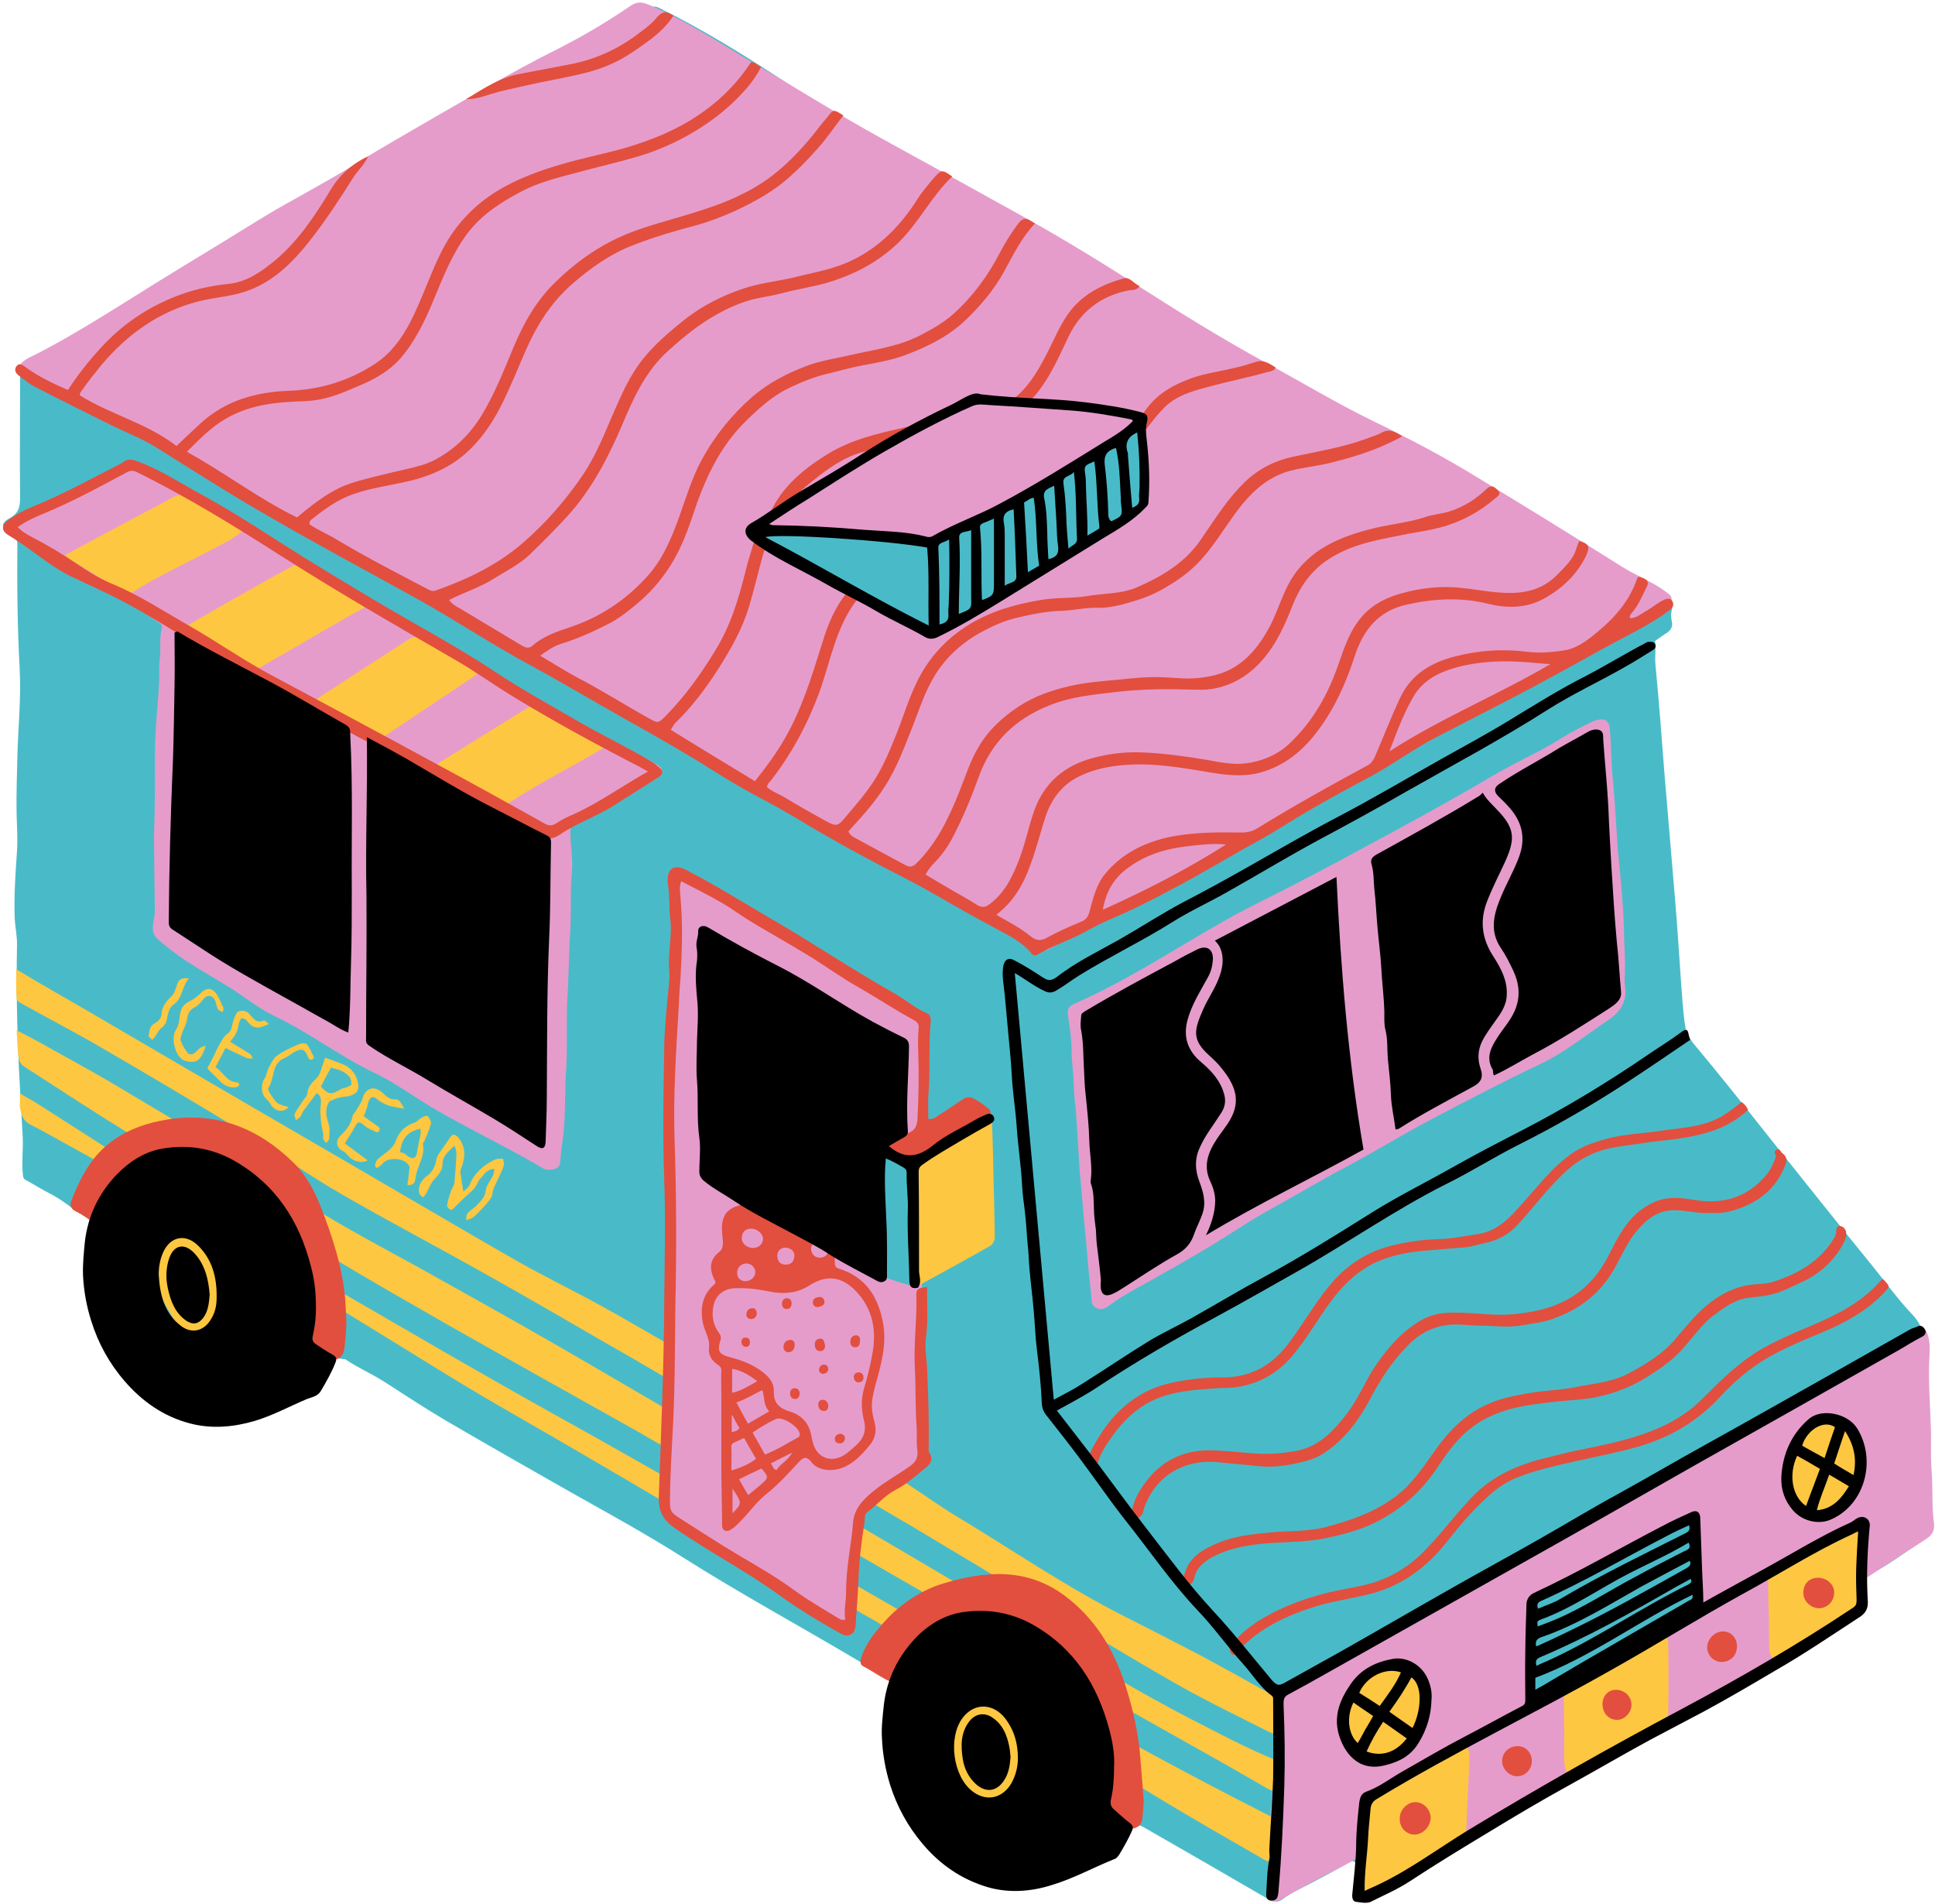 <?xml version="1.0" encoding="UTF-8"?><svg xmlns="http://www.w3.org/2000/svg" xmlns:xlink="http://www.w3.org/1999/xlink" height="493.0" preserveAspectRatio="xMidYMid meet" version="1.0" viewBox="-0.7 -0.6 501.1 493.0" width="501.1" zoomAndPan="magnify"><g id="change1_1"><path d="M427.9,165.4c0.3,2.1-0.1,4.1,0.1,6.1c0.9,9.3,1.6,18.5,2.3,27.8c0.9,11.1,1.9,22.1,2.8,33.2 c0.6,6.9,1,13.9,1.5,20.8c0.3,3.9,0.5,7.9,1.1,11.8c0.2,1.6,1,3.1,2.2,4.6c6.7,8,13.2,16.2,19.7,24.4c8.8,11,17.5,22,26.4,32.9 c3.5,4.3,6.7,8.8,10.5,12.8c2.6,2.7,3.3,5.7,3.5,9.3c0.5,9.8,0.8,19.7,0.7,29.5c0,5.6,0.2,11.3,0.3,16.9c0,1.1-0.2,1.9-1.2,2.5 c-4.9,3.1-9.3,6.8-14.6,9.2c-1.3,0.6-1.9,1.5-1.6,3c0.3,1.2,0.2,2.5,0.4,3.8c0.2,1.2-0.7,1.6-1.4,2.1c-3.8,3.2-8.1,5.8-12.4,8.3 c-3.2,1.8-6.5,3.5-9.2,5.9c-6.9,6-15.6,8.8-23.3,13.3c-12,6.9-24,13.8-35.9,21c-8.5,5.1-17.3,9.7-25.6,15.1 c-4.1,2.7-8.4,4.9-12.7,7.1c-3.2,1.6-6.6,2.7-10,4.1c-0.6-1-0.7-1.9-0.7-2.9c0-1.6,0-3.1,0-4.7c0-0.8-0.2-1.5-0.9-1.8 c-0.7-0.4-1.2,0.2-1.7,0.5c-3.2,1.8-6.5,3.6-9.8,5.3c-2.3,1.2-4.8,2.3-6.9,3.9c-1.3,1-2.5,0.8-3.8,0c-10.8-6.3-21.6-12.5-32.4-18.7 c-1.1-0.6-2.7-0.8-4-0.4s-1.3,1.9-1.5,3.1c-0.2,1-0.5,1.6-1.2,2.3c-8,7.3-17.5,10.4-28.1,10c-8.7-0.3-15.7-4.1-20.6-11.5 c-0.5-0.8-1.1-1.6-0.5-2.6c0.4-0.7-0.1-1.4-0.4-2.1c-4.2-9.2-7-18.7-8.1-28.8c-0.1-1-0.1-1.9-0.1-2.9c0-0.4,0-0.8,0-1.4 c1.3-0.1,2.2-0.6,2.9-1.6c1.1-1.6,0.8-3.1-0.9-3.6c-3-0.8-5.6-2.7-8.9-2.3c-0.4,0-0.9-0.4-1.3-0.6c-15.6-9.3-31.5-17.9-46.8-27.6 c-9.3-5.9-19-11.2-28.6-16.6c-10.9-6.2-21.8-12.4-32.6-18.7c-5.4-3.2-10.7-6.7-16-10.1c-3.2-2-6.6-3.5-9.6-5.5 c-0.1-0.1-0.2-0.1-0.3-0.2c-1.9-0.2-3.9-0.1-4.6-2.6c-0.1-0.5-1.1-0.4-1.6-0.1c-0.6,0.4-0.8,1-0.5,1.6c0.4,1,0.4,2,0.7,3 c0.5,1.8,0.1,3.2-1.2,4.4c-6.4,6.3-14,10.2-23.2,9.9c-4.3-0.1-8.1-2.1-12-3.6c-8.5-3.3-13.8-10-18.9-17c-1.8-2.5-1.9-5.5-2.5-8.4 c-1.2-6.5-1.7-13-0.1-19.5c0.6-2.5,0.8-5.2,3.2-7c0.6-0.4,0.5-1.2,0-1.8c-0.8-0.8-1.7-0.8-2.7-0.3c-0.6,0.4-1,1-1.3,1.7 c-0.5,1.1-0.9,2.2-1.5,3.4c-3.6-1.8-6.4-4.6-9.9-6.4c-2.2-1.1-4.4-2.5-6.6-3.7c-0.8-0.4-0.7-1-0.8-1.6c-0.3-3.1,0.1-6.1,0-9.2 c-0.3-6-0.7-12-1-18c-0.5-10.6-0.7-21.2-0.5-31.8c0.1-2.4-0.5-4.9-0.6-7.4c-0.2-5.7,0.2-11.4,0.6-17.1c0.2-3.2,0-6.5-0.1-9.7 c-0.1-5,0.1-10,0.2-15c0.2-7.5,1-15,0.6-22.5c-0.6-10.8-0.7-21.6-0.6-32.4c0-1.5-0.9-1.8-1.8-2.4c-2.4-1.4-2.7-3-0.2-4.3 c2.4-1.3,2.7-3,2.7-5.4c-0.1-10.3,0-20.7,0-31c0-0.9,0.3-1.4,1-1.9c7.8-5.7,15.9-10.9,24.4-15.6c8.2-4.7,16.1-10,24.3-14.8 c12.2-7.1,24.5-14,36.8-21c4.5-2.6,8.7-5.6,13.1-8.3c13.7-8.3,27.4-16.6,41.8-23.7c7.2-3.6,14.5-7,21.7-10.5c1-0.5,1.8-0.3,2.7,0.2 c11.1,5.5,21.6,12,32,18.8s21.2,12.7,32,18.8c8,4.5,16.2,8.8,24,13.6c12,7.5,24.3,14.4,36.1,22.2c11.8,7.7,24,14.6,36.4,21.3 c6.6,3.5,12.8,7.8,19.3,11.5c8.5,4.8,17.2,9.1,25.8,13.8c15.1,8.3,29.9,17.1,44.5,26.4c3.6,2.3,7.4,4.4,11,6.9 c0.9,0.6,1.2,1.1,0.9,2.2c-0.3,1-0.3,2.1-0.1,3c0.5,1.9-0.5,2.8-1.9,3.6C429.3,164.4,428.6,164.9,427.9,165.4z" fill="#49BBC8"/></g><g id="change2_1"><path d="M268.8,245.7c-1,0.2-1.9-0.3-2.6-0.9c-3.8-2.8-8-5-12.2-7.1c-5.7-2.9-11.1-6.3-16.6-9.6 c-4.8-3-9.9-5.6-14.8-8.4c-4.8-2.7-9.6-5.5-14.4-8.3c-7.2-4.2-14.2-8.8-21.6-12.7c-9-4.8-17.3-10.8-26.3-15.5 c-4.4-2.3-8.8-4.6-12.9-7.3c-7.1-4.5-14.5-8.5-21.6-12.9c-3.8-2.4-7.9-4.3-11.9-6.4c-5.1-2.6-9.9-5.9-14.9-8.8 c-7.7-4.4-15.6-8.5-23.5-12.5c-10.8-5.4-21.2-11.7-31.6-18c-3.4-2-6.9-3.9-10.5-5.6c-8.1-3.8-15.5-8.7-23.4-12.8 c-1.5-0.8-3-1.4-4.6-2.1c-1.7-0.7-2-1.7-0.8-3.1c1.3-1.5,3.2-2.1,4.9-3c8.4-4.4,16.4-9.4,24.4-14.4c7.9-5,15.9-9.8,23.9-14.7 c5.7-3.5,11.3-7.1,17.2-10.3c5.8-3.3,11.7-6.5,17.3-10c6.2-3.9,12.5-7.4,18.8-11.1c10.5-6,20.8-12.2,31.6-17.6 c6.8-3.4,13.3-7.2,19.6-11.5c2.4-1.7,3.8-1,5.9-0.1c9.8,4.3,18.7,10.3,27.9,15.7c10.5,6.2,20.9,12.7,31.6,18.6 c12.4,6.8,24.9,13.7,37.3,20.6c10.6,5.9,20.9,12.3,31.2,18.9c10,6.4,20.1,12.6,30.5,18.3c9.4,5.1,18.5,10.6,28.1,15.3 c9.3,4.5,18.4,9.3,27.2,14.7c12.5,7.6,25,15.3,37.4,23.1c3.8,2.4,8,3.9,11.5,6.6c0.7,0.5,1.4,1,1.3,2c-0.1,1.1-1,1.4-1.8,1.8 c-6.4,2.9-12.7,6.1-18.8,9.7c-7.3,4.3-14.6,8.5-21.9,12.7c-12,7-24.5,13-36.4,19.9c-11.1,6.4-22.5,12.3-33.6,18.6 c-6,3.4-11.7,7.2-17.6,10.7c-6,3.6-12.2,6.9-18.2,10.4c-4.3,2.5-9,4.3-13.3,6.8C269.9,245.6,269.4,245.7,268.8,245.7z M295.3,109.7 c-1,1.2-2,1.9-3,2.4c-4.7,2.5-8.9,5.7-13.6,8.1c-5.9,3.1-11.7,6.4-17.7,9.3c-6.3,3.2-12.6,6.5-18.6,10.2c-1.1,0.7-2.2,1-3.6,0.6 c-5.4-1.4-10.9-2.1-16.5-2.3c-8-0.3-16-0.6-24-0.4c-0.4,0-0.8,0-1.3,0s-0.9,0.3-1,0.8s0.3,0.7,0.7,0.9c4.8,2.7,9.7,5.5,14.5,8.2 c4.7,2.7,9.5,5.3,14.2,8c4.3,2.5,8.6,5,12.8,7.5c1.3,0.8,2.6,0.6,3.9,0c6.4-2.9,12.3-6.6,18.3-10.2c11.1-6.7,22.1-13.8,33-20.8 c0.8-0.5,1.8-1.1,1.7-2.4C295.3,123.2,295.3,116.6,295.3,109.7z M144.4,300.2c0.1-2.4,0.5-4.7,0.8-7.1c0.6-5.5,0.3-11,0.7-16.5 c0.4-6,0-12,0.3-18c0.4-6.2,0.4-12.5,0.8-18.7c0.3-4.9-0.1-9.7,0.4-14.6c0.3-3.5-0.4-7.1-0.4-10.6c0-1.3,0.4-2,1.5-2.6 c4.8-2.5,9.4-5.4,14.2-7.7c2.2-1.1,4.5-2,6.5-3.4c2.1-1.4,2.1-2.6-0.1-3.8c-3.5-1.9-7.1-3.8-10.6-5.7c-7.2-3.8-14.5-7.5-21.7-11.4 c-8.2-4.5-16.4-9.1-24.5-13.7c-6.9-3.9-13.8-7.7-20.7-11.7c-8.6-5-16.8-10.5-25.3-15.6c-7.7-4.6-15.6-9-23.2-13.8 c-2.9-1.9-5.8-3.9-8.9-5.5c-1-0.5-1.9-0.5-2.9,0c-2.3,1.1-4.6,2.3-7,3.3c-4.8,2-9.3,4.6-14,6.9c-3.1,1.5-6,3.1-9,4.8 c-1.7,0.9-1.6,2,0,3c2,1.3,4.1,2.4,6.3,3.5c2.6,1.3,5.3,2.5,7.8,4c8.4,4.9,16.9,9.8,25,15.3c0.7,0.4,1,0.9,0.8,1.6 c-0.7,2.5-0.2,5.1-0.5,7.6c-0.3,2.2-0.1,4.4-0.2,6.6c-0.3,4.9-0.8,9.8-1,14.6c-0.2,5,0,10.1-0.1,15.1c0,4.3-0.3,8.5-0.2,12.8 c0.1,5.5,0.1,10.9,0.2,16.4c0,1-0.2,2-0.4,3c-0.3,1.6-0.1,3.3,1.2,4.4c2.4,2,4.8,3.9,7.4,5.6c3.8,2.5,7.8,4.7,11.6,7.1 s7.3,5.3,11.3,7.2c8.9,4.2,16.7,10.3,25.5,14.5c5.9,2.8,11.1,6.8,16.7,10c9,5.2,18.4,9.6,27.3,14.9c0.5,0.3,0.9,0.3,1.4,0.3 C143.3,302.4,144.3,301.7,144.4,300.2z M419.9,242.5c-0.1-6.5-0.6-12.9-1.3-19.4c-0.7-7.1-0.9-14.3-1.6-21.5 c-0.5-4.4-0.4-9-0.8-13.4c-0.2-2-1.1-2.8-3.1-2.4c-0.9,0.2-1.7,0.6-2.5,1c-3,1.4-5.9,3.1-8.8,4.9c-5.2,3.1-10.7,5.5-15.9,8.6 c-10.9,6.4-22,12.5-33.2,18.5c-9.2,5-18.5,9.9-27.9,14.6c-6.9,3.4-13.5,7.4-20.1,11.3c-8.7,5.2-17.4,10.3-26.6,14.4 c-2.4,1.1-2.5,1.5-2.1,4.1c0.4,2.7,0.8,5.4,0.8,8.2c0,2.5,0.4,5,0.5,7.5c0.1,1.7,0.1,3.5,0.3,5.2c0.6,5,0.7,10.1,1.1,15.2 c0.1,1.8,0.2,3.7,0.4,5.5c0.4,3.8,0.6,7.6,1,11.4c0.3,2.8,0.6,5.7,0.8,8.5c0.2,3.4,0.7,6.9,1,10.3c0.1,1.1-0.1,2.3,1.1,3 c1.5,0.9,2.7,0.2,3.8-0.7c2-1.5,4.1-2.7,6.2-3.9c6.7-3.7,13.4-7.5,20.1-11.5c5.1-3.1,10-6.5,15.3-9.4c6.4-3.5,12.7-7.3,19.1-10.7 c7.6-4,15-8.6,22.6-12.6c9.3-4.9,18.7-9.8,28.2-14.3c6.3-3,11.6-7.4,17.3-11.2c3.2-2.1,5.2-4.9,4.5-9c-0.2-1.1,0-2.2,0-3.2 C420.2,248.4,420,245.4,419.9,242.5z M219.7,422.9c-2.1-1.4-4-2.7-6-3.9c-8.9-5.4-17.6-11.2-26.8-16.2c-5.1-2.8-9.7-6.3-14.5-9.4 c-0.9-0.6-1.2-1.3-1.2-2.3c-0.1-5.8,0.3-11.5,0.7-17.2c0.3-3.9,0.3-7.9,0.4-11.9c0.3-9.8,0.9-19.5,1-29.3c0.2-14.7-0.2-29.3,0.2-44 c0.6-20.4,0-40.9,0.3-61.3c0-1.9,0.4-2.1,2.3-1c5.8,3.3,11.6,6.8,17.2,10.4c9.1,5.8,18.2,11.8,28,16.5c5.3,2.6,10.4,5.5,15.6,8.1 c1.4,0.7,1.9,1.5,1.9,3c-1.5,37.4-0.4,74.9-0.7,112.3c0,2.6-1.9,3.8-3.5,5.1c-2.2,1.8-4.6,3.5-7,4.9c-3.7,2.1-5,5.2-5.4,9.2 c-0.8,7.6-1.6,15.2-1.8,22.9C220.2,420.3,219.9,421.5,219.7,422.9z M236.7,332.8c-0.2-5.9-0.4-11.6-0.6-17.3c-0.1-4.7,0-9.5,0-14.2 c0-2.3-1.8-4.5-3.4-3.9c-1.5,0.6-2.6,0-3.7-0.3c-2.2-0.5-2.1-0.6-2.2,1.8c-0.4,5.8,0.9,11.5,0.7,17.2c-0.1,4-0.2,8-0.4,12 c0,1.1,0.3,1.6,1.3,2C231.1,331.3,233.9,331.9,236.7,332.8z M450.7,410.8v0.1c0,0-0.1,0-0.1,0.1c-0.2,0.2-0.4,0.5-0.6,0.6 c-4.5,3.2-9.5,5.6-14.2,8.4c-1.1,0.7-2.2,1.8-3.9,1.3c-0.6-0.2-1.6,0.7-1.4,1.7c0.5,3,0.2,6,0.1,8.9c-0.1,4.3-0.1,8.6,0.2,12.9 c0,0.5,0,1.1,0.6,1.4c0.6,0.2,1.3,0.1,1.7-0.4c0.7-0.8,1.5-1.3,2.4-1.8c7.9-4.2,15.3-9.5,23.3-13.5c0.8-0.4,1.3-0.9,1.2-1.8 c-0.7-3.6,0-7.3-0.4-11s0.1-7.4-1.2-11c7.3-3.4,14.2-7.5,21.2-11.1c0.5-0.3,1.1-0.8,1.9-0.1c-0.4,1.7-0.2,3.6-0.4,5.4 c-0.2,1.7-0.5,3.6-0.4,5.3c0,1.5,1.4,2.2,2.6,1.4c4.9-3.2,9.9-6.5,14.9-9.7c1.7-1.1,2.2-2.5,1.9-4.3c-0.6-4.5-0.2-9.1-0.6-13.6 c-0.3-3.9,0-7.8-0.2-11.7c-0.2-5.4-0.6-10.9-0.4-16.3c0.1-2.4,0.4-4.9-0.5-7.3c-0.5-1.4-1.2-1.5-2.3-0.9c-3.7,2-7.5,3.7-11.1,6 c-8.3,5.2-16.8,10-25.5,14.5c-9.4,4.9-19,9.6-28.2,15c-7.5,4.4-15.1,8.4-22.6,12.8c-9.3,5.4-18.5,10.9-27.7,16.4 c-11.4,6.8-22.4,14.4-34.2,20.6c-5.1,2.7-10.1,5.7-15.3,8.3c-1.7,0.9-2.3,1.8-2.3,3.6c-0.1,8,0.4,16.1-0.5,24.1 c-0.5,4.5-0.8,9.1-0.5,13.6c0.1,0.8-0.2,1.7-0.2,2.5c-0.1,2.8-0.2,5.7,0,8.5c0.2,2.4,1.3,2.7,3.4,1.4c5.5-3.3,11.2-6.1,16.9-9.1 c1.7-0.9,3.7-1.6,3.7-4.1c0-2.7,0.3-5.4,0.4-8.1c0.1-2.5-0.1-5.2,3-6.7c7-3.4,13.9-7.1,20.8-10.7c0.5-0.2,0.9-0.6,1.7-0.5 c0,2.1,0.3,4.1,0.3,6.2c0.1,5.1,0.2,10.2-0.2,15.3c-0.1,0.9,0.5,1.4,1.3,1.3c0.7-0.1,1.4-0.3,2-0.6c4.7-3.1,9.9-5.4,14.7-8.3 c2.9-1.8,6.2-3.2,8.2-6.2c0.2-0.4,0.6-0.5,1.1-0.6c1.1-0.1,1.5-0.8,1.5-1.9c0-1.7-0.2-3.5,0.1-5.2c0.6-4.7,0-9.4-0.1-14.1 c0-1-0.8-1.4-1.5-1c-1.7,0.8-3.5,1-5.1,2c-1.5,1-3.2,1.7-5.1,2.7c-0.1-1.3,0.5-2,0.5-2.8c0.7-7,1-14.1,0.3-21.2 c-0.3-3.3-0.2-3.7,2.7-5.2c0.6-0.3,1.2-0.7,1.9-1c4.6-2.1,9.3-3.9,13.7-6.3c6.9-3.8,13.7-8,20.7-11.5c2.8-1.4,3.2-1.1,3.2,1.9 c0,2,0,4.1,0,6.1c0.2,4.1,1.2,8.2,0.7,12.4c0,0.4,0.2,0.7,0.4,1c1.1,1.3,2.1,0.9,3.3,0.1c2.5-1.6,4.9-3.2,7.8-4 C450.6,411,450.7,410.9,450.7,410.8z" fill="#E59CCB"/></g><g id="change3_1"><path d="M3.6,266.2c2,1.1,3.9,2,5.7,3c6.9,3.9,13.9,7.6,20.7,11.7c8.6,5.1,17.2,10.2,25.7,15.5 c9.1,5.6,17.9,11.6,27,17.2c8.1,4.9,16.4,9.3,24.6,13.8c9.8,5.5,19.6,10.9,29.4,16.5c11.1,6.3,22.1,12.8,33.1,19.2 c0.9,0.5,1.8,1.1,2.7,1.8c0.3,0.2,0.7,0.6,0.7,1c-0.1,2.8-0.3,5.7-0.5,8.9c-2.8-1.5-5.1-2.8-7.4-4.2c-16.4-9.2-32.9-18.4-49.3-27.7 c-9.8-5.6-19.6-11.2-29.3-17c-17.5-10.5-34.9-21.1-52.3-31.9c-9.8-6-19.4-12.3-29-18.5c-0.6-0.4-1.1-1.2-1.2-1.8 C3.8,271.3,3.8,269,3.6,266.2z M173.4,352.3c0-1.5-0.1-3-0.1-4.5c-0.8-0.4-1.5-0.7-2.3-1.1c-5.3-3-10.5-6.1-15.8-9 c-7.6-4.2-15.5-8-23-12.3c-14.3-8.2-28.5-16.6-42.8-24.9c-19.1-11.1-38.2-22.2-57.3-33.4c-7-4.1-14-8.2-21-12.2 c-2.5-1.4-4.9-2.9-7.6-4.5c0,2.7-0.1,5.2,0.1,7.6c0,0.5,0.7,1,1.3,1.3c7.4,4.1,14.9,8,22.2,12.3c11.9,6.9,23.8,14,35.6,21.2 c8.3,5.1,16.2,10.7,24.6,15.6c12.8,7.4,26,14.3,38.9,21.6c10.2,5.7,20.3,11.6,30.5,17.5c5.5,3.1,10.9,6.3,16.4,9.5 C173.1,355.4,173.3,353.9,173.4,352.3z M328,469.6c-24.3-12.3-48.1-25.4-71.6-39.2c-11.5-6.8-23.2-13.4-34.8-20.1 c-0.6-0.3-1.1-0.7-1.7-1.1c-1.3,3.6-0.5,6.3,2.7,8.1c0.7,0.4,1.5,0.8,2.2,1.2c7.9,4.7,15.7,9.4,23.6,14.1c2.1,1.2,4.1,2.6,6.2,3.9 c-0.4,0.3-0.5,0.4-0.7,0.5c-8.5,3.5-8.9,9.8-9,17.2c0,3.3,1.8,6.3,4,8.8c2.1,2.4,4.6,4.4,6.7,6.8c0.2,0.3,1.2-0.1,1.8-0.1 c-0.1-0.7,0-1.4-0.2-2c-0.3-0.7-0.9-1.2-1.5-1.9c2.5-1.2,2.6-1.1,2.7,1.2c0,0.2-0.1,0.4,0,0.5c0.4,0.6,0.9,1.2,1.3,1.7 c0.5-0.6,1.2-1.1,1.4-1.8c0.2-0.8-0.2-1.7-0.1-2.5c0.2-1.1,0.4-2.2,0.9-3.3c0.5-1.2,1.4-2.2,1.8-3.5c0.5-1.6,0.7-3.3,1.1-5.2 c0.9,0.4,1.8,0.8,2.6,1.2c1,0.5,1.9,0.8,2.4-0.6c-0.9-0.5-1.7-1-2.6-1.3c-2.1-0.8-3.2-2.2-3.9-4.3c-0.8-2.3-2.3-4.5-3.4-6.7 c-0.2-0.4-0.5-0.8-0.7-1.3c1,0.1,1.8,0.4,2.5,0.8c4.9,3.2,9.8,6.5,14.6,9.7c16.3,11,33.3,20.8,50.4,30.6c1.4,0.8,1.8,0.5,1.9-1.2 c0.1-3.1,0.3-6.1,0.4-9.2C328.9,470.5,328.5,469.9,328,469.6z M255.5,450.9c0.6,2.3,1.1,4.5,1.6,6.8c0.2,0.8,0.6,2.1-0.6,2.2 c-0.9,0-2-0.8-2.6-1.6c-0.4-0.5-0.4-1.6-0.3-2.4c0.1-2.7,0.2-5.4,0.3-8c0-0.3,0.2-0.5,0.3-0.8c0.1,0,0.2,0,0.4,0 C254.8,448.3,255.2,449.6,255.5,450.9z M250.4,454.2c-2.3-2.9-2.1-7.7,1-9.6C251,447.9,250.7,451.1,250.4,454.2z M49.4,315.9 c1.1,0.4,2.3,0.5,3.3,1.1c5,3,9.9,6.1,14.8,9.1c11.8,7.3,23.6,14.6,35.5,21.9c7.1,4.4,14.2,8.8,21.3,13c8.2,4.8,16.5,9.5,24.7,14.3 c7.4,4.3,14.7,8.6,22,12.9c0.4,0.2,0.8,0.2,1.5,0.3c0-1.9,0.1-3.6-0.1-5.3c0-0.5-0.6-1.2-1.1-1.5c-5.8-3.3-11.7-6.6-17.5-9.9 c-7.3-4.1-14.6-8.1-21.8-12.2c-9-5.1-17.9-10.2-26.8-15.4c-9.3-5.4-18.6-10.7-27.9-16.2c-8.8-5.2-17.5-10.5-26.1-15.9 c-13.9-8.7-27.7-17.6-41.6-26.5c-1.5-1-3.1-1.8-5.1-3c0,1.8-0.2,3.1,0.1,4.3c0.2,1.1,0.7,2.3,1.5,3c1,0.9,2.5,1.4,3.7,2.1 c9.8,5.4,19.6,10.8,29.3,16.3c1.9,1.1,3.8,2.4,5.6,3.5c-1.6,2.9-3.1,5.6-4.5,8.3c-2,3.8-2.7,7.9-0.8,11.9s4.1,7.9,6.5,11.6 c1.7,2.6,5,2.8,7.7,0.9c0.3-0.2,0.7-0.5,1.1-0.6c5.4-1.4,6.8-5.9,6.9-9.7c0-0.5-0.6-1.3-1-1.4s-1.2,0.4-1.5,0.8 c-0.3,0.6-0.3,1.4-0.5,2.1c-0.3,1.5-0.4,3-2.7,4c0.3-1.3,0.4-2.3,0.6-3.2c0.7-2.7,1.6-5.4,2.2-8.1c0.5-2.3-0.4-3.9-2.5-5 c-0.2-0.1-0.4-0.3-0.5-0.5c-1.6-2.9-3.7-5.1-6.8-6.5C49.1,316.4,49.3,316.1,49.4,315.9z M48.9,327.3c2.4,1.5,3.2,5.8,1.6,8.7 C48.6,334.2,47.8,329.7,48.9,327.3z M225.8,389c3,1.8,6.1,3.6,9.2,5.4c10.4,6.2,20.8,12.5,31.2,18.7c12.7,7.6,25.3,15.3,38.1,22.6 c7.8,4.4,15.9,8.3,23.8,12.3c1.5,0.7,1.8,0.5,1.8-1.1c0-2-0.2-4-0.2-5.9c0-1.6-0.7-2.5-2.1-3.3c-5.9-3.3-11.8-6.6-17.8-9.8 c-6.5-3.4-13-6.7-19.5-10c-15-7.6-28.8-17.1-43.1-25.7c-4.5-2.7-8.7-5.8-13.1-8.6c-0.6-0.4-1.9-0.7-2.4-0.4c-2.3,1.4-4.5,3.1-7,4.8 C225.3,388.6,225.5,388.8,225.8,389z M228.1,310.3c0.1-3.4,0.1-6.8,0.2-10.2c0-0.8,0.2-1.6,0.3-2.4c0.9,0.1,1.8,0.2,2.7,0.4 c1,0.2,2,0.6,2.9,0.9c0.5,0.2,1,0.3,1.5,0.5c0.1,0.5,0.3,0.9,0.3,1.4c0,6.6,0,13.2,0,19.8c0,3.9,0,7.8,0,12c0.8-0.2,1.1-0.3,1.4-0.5 c6.2-3.4,12.3-6.7,18.4-10.2c0.6-0.3,1.1-1.4,1.1-2.2c0-4.9-0.2-9.7-0.3-14.6c-0.1-5-0.2-10-0.4-14.9c0-0.7-0.5-1.6-1-2.1 c-1.1-1.1-2.5-2-3.7-3.1c-1-0.9-1.9-1-3.1-0.3c-6.4,3.8-12.9,7.5-19.3,11.4c-0.6,0.4-1.2,1.4-1.2,2.1c-0.1,4,0,8,0,12 C228,310.3,228.1,310.3,228.1,310.3z M318.1,449.9c-6.7-3.4-13.4-6.8-19.9-10.4c-5.8-3.2-11.5-6.6-17.3-10 c-7.8-4.6-15.7-9.3-23.5-14c-11.8-7-23.6-13.9-35.3-20.8c-0.3-0.2-0.6-0.3-1.2-0.5c-0.3,1.8-0.6,3.4-0.8,5c-0.2,1.4,0.4,2.3,1.7,3 c17.2,9.9,34.4,19.9,51.6,29.7c14.3,8.2,28.8,16.3,43.2,24.4c3.5,2,7.1,4.1,10.6,6.1c2.3,1.3,2.6,1.1,2.7-1.5c0-0.5,0-1.1,0.1-1.6 c0-1.3-0.1-2.6-0.1-4C325.7,453.6,321.9,451.8,318.1,449.9z M379.8,455.5c0-0.5,0-1,0-1.4c-0.1-2.5-0.8-3.1-3-1.9 c-3.9,2.1-7.6,4.5-11.5,6.6c-3.5,1.9-7.2,3.6-10.8,5.5c-0.6,0.3-1.1,1.3-1.3,2.1c-0.2,0.9,0.1,1.9,0,2.9c-0.2,2.5-0.5,5-0.8,7.5 c-0.3,3.4-0.7,6.9-0.9,10.3c-0.1,0.9,0.1,2,0.6,2.5c0.4,0.4,1.7,0.2,2.4-0.1c7.7-3.6,15.4-7.3,22.4-12.2c1.4-1,2.1-2.3,2.1-3.9 C379.3,467.4,379.5,461.4,379.8,455.5C379.7,455.5,379.7,455.5,379.8,455.5z M92.5,155.8c-4.5-2.9-9.1-5.6-13.4-8.7 c-3-2-2-2.1-5.3-0.4c-5.4,2.9-10.8,6-16.1,9c-3.8,2.2-7.6,4.4-11.6,6.7c1.5,1,2.7,1.9,4,2.7c4.2,2.6,8.4,5.2,12.7,7.7 c0.6,0.4,1.7,0.5,2.3,0.2c1.5-0.6,3-1.6,4.4-2.4c6.5-3.7,12.9-7.5,19.4-11.2c1.5-0.9,3.1-1.7,4.9-2.7 C93.2,156.3,92.8,156,92.5,155.8z M127.4,208.1c1,0.5,2,0.4,3-0.3c2.4-1.6,4.8-3.1,7.2-4.5c5.2-3,10.4-5.8,15.6-8.8 c1.6-0.9,3.1-1.9,4.9-2.9c-0.5-0.4-0.7-0.6-1-0.7c-5.8-3.1-11.5-6.1-17.3-9.1c-0.5-0.3-1.3-0.3-1.9-0.1c-1.3,0.6-2.4,1.3-3.6,2 c-5.7,3.6-11.5,7.1-17.2,10.7c-2.4,1.5-4.7,2.9-7.7,4.8C115.8,202.3,121.6,205.2,127.4,208.1z M404.4,447.5c0,2.7-0.1,5.4,0,8.1 c0,0.9,0.3,2.4,0.8,2.7c0.8,0.3,2.1,0,3-0.5c7.3-4,14.5-8.1,21.7-12.3c0.7-0.4,1.4-1.4,1.4-2.1c0.1-6.2,0.1-12.5,0-18.7 c0-0.6-0.4-1.5-0.8-1.6c-0.5-0.1-1.3,0.3-1.9,0.6c-0.4,0.2-0.8,0.6-1.2,0.8c-5,3-9.9,6.1-14.9,9c-1.8,1.1-3.7,2.1-5.6,2.7 c-2.2,0.7-2.6,0.8-2.6,3.2C404.3,442.1,404.3,444.8,404.4,447.5L404.4,447.5z M122.7,172.9c-5-2.8-9.9-5.6-14.9-8.3 c-0.6-0.3-1.8-0.2-2.4,0.2c-8.2,5.3-16.4,10.6-24.5,15.9c-0.4,0.3-0.8,0.7-1.2,1.1c5.3,3,10.6,5.9,15.7,9c1,0.6,1.7,0.5,2.5-0.1 c7.6-5.1,15.3-10.2,22.9-15.3c0.9-0.6,1.7-1.2,2.7-1.9C123,173.2,122.9,173.1,122.7,172.9z M61.7,136.4c-4.8-3-9.6-5.9-14.4-8.8 c-0.6-0.3-1.7-0.1-2.4,0.2c-1.3,0.5-2.4,1.3-3.6,1.9c-6.4,3.4-12.9,6.8-19.3,10.3c-1.9,1-3.8,2.1-5.9,3.2c0.5,0.4,0.7,0.7,1,0.9 c4.1,2.5,8.1,5,12.3,7.4c1.4,0.8,2.7,2.4,4.9,0.9c2.9-2,6.2-3.6,9.4-5.3c4.8-2.5,9.7-4.9,14.5-7.5c1.3-0.7,2.4-1.6,3.6-2.4 C61.7,136.9,61.7,136.6,61.7,136.4z M457.4,418.9c0,2.6,0,5.2,0.1,7.7c0,0.8,0.4,1.9,1,2.2c0.6,0.3,1.7,0,2.4-0.4 c1.9-1.2,3.8-2.6,5.7-3.8c4.1-2.7,8.2-5.3,12.4-8c1.3-0.9,2.2-2,2-3.7c-0.1-1.3,0.1-2.6,0.2-3.9c0.3-4,0.6-8,0.8-12 c0.1-2-1.3-2.8-3-1.8c-5.8,3.3-11.5,6.7-17.2,10c-0.9,0.5-2.1,0.6-3.1,1.1c-0.6,0.3-1.1,0.8-1.4,1.3c-0.2,0.6-0.1,1.3-0.1,1.9 C457.2,412.6,457.3,415.8,457.4,418.9z M362.7,432c-0.2-0.1-0.5-0.1-0.7-0.3c-2.1-2.1-4.2-1.3-6.1,0.1c-3.8,2.6-6,6.3-7.1,10.8 c-1.1,4.7-0.5,6.7,3.6,9.9c3.4,2.6,7.2,3,10.1,0.8c4.1-3.1,6.1-7.4,6.4-11.4C369,435.9,367.3,433.5,362.7,432z M478.5,371.6 c-1.2-1.7-3.1-2.9-4.7-4.2c-0.3-0.2-0.9-0.4-1.2-0.2c-1.7,0.7-3.7,1.2-5.1,2.3c-3.7,3.2-5.8,11.9-3.2,17.6c2.1,4.5,6.4,6.3,10.5,2.7 c3.8-3.2,4.7-7.8,5.8-12.9C480,375.4,479.6,373.2,478.5,371.6z M127,303.8c-0.7,1.3-1.7,2.5-1.9,3.9c-0.2,1.8-1.3,2.7-2.3,3.8 c-0.7,0.8-1.7,1.3-2.4,2.1c-0.4,0.4-0.3,1.2-0.4,1.8c0.5-0.2,1.1-0.3,1.6-0.6c0.6-0.4,1.1-0.9,1.6-1.4c1.1-1.2,2.3-2.3,3.2-3.7 c0.5-0.7,0.4-1.8,0.8-2.7c0.8-1.8,1.8-3.6,2.5-5.5c0.2-0.6,0-1.4-0.1-2c-0.7,0-1.5-0.1-2.1,0.2c-3,1.4-5.4,3.5-6.6,6.6 c-0.3,0.7-1.1,1.2-1.6,1.7c-0.3-1.9-0.6-3.5-0.8-5.1c0-0.4,0.2-0.8,0.3-1.1c1-2.7,1.2-5.3-0.8-7.8c-0.9-1-1.6-1-2.3,0.2 c-0.7,1.1-1.5,2.1-2.2,3.2c-0.5,0.7-1.1,1.5-1.2,2.3c-0.3,1.8-1,3.2-2.5,4.3c-1.4,1.1-2.4,2.6-1.9,4.5c0.1,0.4,0.7,0.7,1,1 c0.2-0.3,0.5-0.6,0.7-0.9c0.6-1.1,1-2.2,1.7-3.2c1.1-1.4,2.6-2.6,2.6-4.5c0-2.3,1.7-3.4,3.1-4.8c0.3,0.7,0.5,1.4,0.5,2.1 c-0.1,2.5-0.3,5-0.5,7.4c-0.1,0.8-0.6,1.5-0.9,2.2c-0.4,1.2-0.8,2.4-1,3.7c-0.1,0.4,0.5,1.1,0.9,1.2c0.3,0.1,0.9-0.4,1.2-0.8 c0.5-0.5,1-1,1.5-1.5c1.1-1.1,2.4-2.1,3.4-3.2c0.7-0.8,1-2,1.7-2.7c0.9-0.9,1.5-2.3,3.5-2.4C127.3,303.1,127.1,303.4,127,303.8z M87.4,283.6c0.9-0.2,2-0.2,2.8-0.5c1-0.4,2-0.9,1.9-2.5c-0.2-2.6-1.8-4.8-4.3-5.7c-1.3-0.5-2.6-1-4.3-1.6c-0.3,1-0.7,2-1,3 c-0.3,0.7-0.5,1.6-1,2.1c-1.2,1.2-2.4,2.2-2.6,4.1c0,0.7-0.7,1.3-1.1,1.9c-0.7,1.2-1.6,2.2-2.2,3.5c-0.2,0.4,0.2,1,0.3,1.6 c0.4-0.3,0.9-0.5,1.2-0.9c0.3-0.4,0.4-1,0.7-1.4c1.1-1.5,2.2-3,3.5-4.7c1.3,0.6,1.2,2.1,1,3.7c-0.1,1.1,0,2.2,0.1,3.3 c0.1,1.2,0.4,2.4,0.6,3.6c0.1,0.4-0.1,0.9,0,1.2c0.1,0.4,0.5,0.7,0.7,1.1c0.3-0.3,0.8-0.6,0.8-1c0.1-1.4,0.3-2.8-0.1-4 c-0.7-2-1-3.8,0.2-5.8C85.5,284.2,86.5,283.8,87.4,283.6z M85,275.9c1.6,0.4,3.5,0.8,4.8,2.4c0.4,0.5,0.5,1.3,0.5,1.9 c0,0.3-0.9,0.6-1.3,0.8c-0.5,0.2-1,0.2-1.5,0.5c-2.5,1.5-3.1,1.4-5.1-0.7C83.2,279.2,84,277.7,85,275.9z M106.9,304.5 c0.3-3,2.6-5.6,1.9-8.8c-0.1-0.2,0.3-0.5,0.4-0.8c0.6-1.5,1.3-2.9,1.7-4.5c0.1-0.6-0.4-1.6-0.9-2c-0.3-0.2-1.3,0.3-1.9,0.7 c-0.4,0.2-0.7,0.7-1.1,0.9c-2.6,0.8-4.4,2.4-5.3,5.1c-0.3,0.8-1,1.6-1.7,2.2c-0.9,0.8-2,1.5-2.9,2.3c-0.4,0.4-0.6,1.1-0.7,1.7 c0,0.1,0.5,0.6,0.5,0.6c0.5-0.3,1.1-0.7,1.4-1.1c1.4-1.9,5.9-1.6,7,0.6c0.1,0.2,0,0.6,0,0.8c-0.1,1.3-0.3,2.6-0.5,4.1 C106.4,306.4,106.8,305.6,106.9,304.5z M108.2,291.7c0,0.5,0.1,1,0,1.5c-0.3,1.6-0.7,3.1-0.9,4.6c-0.2,1.5-1,1.9-2.3,1.1 c-0.3-0.2-0.6-0.6-1-0.8c-0.3-0.2-0.7-0.2-1.1-0.3C103.3,294.2,104.9,292.4,108.2,291.7z M91.1,291.4c0.9-1.7,1.2-1.7,2.7-0.4 c0.8,0.7,2,1.1,3,1.6c0.2,0.1,0.7-0.2,0.8-0.5c0.1-0.3-0.1-0.8-0.3-0.9c-1.4-1-2.7-1.9-3.8-2.7c0.5-1.3,0.9-2.3,1.1-3.3 c0.3-1.5,1.1-2.2,2.3-1.2c1.5,1.2,3,1.9,4.9,2.1c0.1,0,0.1,0.1,0.2,0.1c0.7,0.1,1.3,0.2,2,0.3c-0.4-0.6-0.7-1.3-1.2-1.9 c-0.2-0.3-0.7-0.5-1.1-0.5c-1.4,0.1-2.3-0.7-3.2-1.6c-1.9-1.7-3.6-1.6-4.8,0.1c-0.4,0.5-0.4,1.2-0.7,1.8c-0.4,0.9-0.9,1.7-1.4,2.5 c-0.3,0.6-0.9,1-1,1.6c-0.4,2.2-1.8,3.7-3.3,5.2c-1.2,1.3-0.8,3,0.8,3.8c0.5,0.2,0.9,0.7,1.3,1.1c1.1,1.5,3.5,2.2,5.1,1.3 c-2-1.5-3.9-2.9-5.9-4.4C89.4,294.1,90.4,292.8,91.1,291.4z M67.6,263.7c-2.1,0.9-2.9-0.9-4-2c-0.8-0.7-2.6-0.8-3.1,0.2 s-0.9,2.1-1.1,3.1c-0.2,0.9-0.3,1.5-1.2,2.1c-1.1,0.8-1.7,2.2-2.4,3.4c-0.5,0.9-0.9,1.9-1.4,2.9s-1.1,2-1.4,2.7 c1.4,1.4,2.5,2.5,3.6,3.6c1.2,1.1,2.6,1.5,4.1,1.2c0.2,0,0.5-0.4,0.6-0.7c0-0.1-0.4-0.5-0.6-0.5c-2.8-0.1-3.7-2.9-5.6-3.9 c1-1.9,1.8-3.5,2.6-5c1.8,0.9,3.7,1.8,5.5,2.6c0.5,0.2,1.1,0.1,1.6,0.1c-0.3-0.5-0.5-1.1-1-1.3c-1.6-1-3.2-2-4.9-3 c0.8-1.1,1.4-1.8,1.7-2.6c0.4-0.8,0.4-1.7,0.7-2.6c0.1-0.3,0.4-0.9,0.6-0.9c0.4,0,0.9,0.2,1.2,0.5c1.7,2.2,2.9,2.4,5.8,1 C68.5,264.2,67.9,263.6,67.6,263.7z M51.1,270.8c-0.6,0.5-1.1,1.1-1.7,1.5c-0.3,0.2-1.2,0.2-1.4-0.1c-0.8-1-1.5-2.1-1.9-3.3 c-0.2-0.6,0.2-1.4,0.4-2.1c0.4-1.1,1-2.1,1.2-3.2c0.2-1.4,0.4-2.4,1.8-3.2c1-0.5,1.9-1.5,2.6-2.4c0.8-1,2.2-0.9,2.8,0.3 c0.4,0.7,0.4,1.6,0.8,2.4c0.2,0.4,0.9,0.6,1.3,0.8c0.1-0.4,0.3-0.9,0.1-1.2c-0.6-1.3-1.1-2.6-1.9-3.7c-1.2-1.5-2.5-1.4-3.9,0 c-0.9,0.9-2,1.7-3.1,2.2c-1.8,0.9-2.2,2.3-2.4,4.2c-0.1,1.1-0.4,2.3-1,3.2c-1.3,2.1-0.1,6.8,2.1,7.8c0.3,0.1,0.6,0.2,0.9,0.3 c2.6,0.4,3.6-0.4,4.8-4.1C52,270.4,51.5,270.5,51.1,270.8z M71.1,285c-0.8-0.6-1.3-1.6-1.9-2.5c-0.3-0.4-0.6-1.2-0.4-1.4 c1.7-2.4,0.7-6.3,4.2-7.7c1.2-0.5,2.2-1.6,3.5-2c1.9-0.7,2.2,1.1,2.8,2.2c0.1,0.2,0.6,0.3,0.8,0.2c0.2-0.1,0.5-0.5,0.5-0.6 c-0.6-1.2-1.1-2.5-1.9-3.4c-0.4-0.4-1.7-0.2-2.4,0.2c-1.9,0.8-3.8,1.7-5.4,2.9c-0.9,0.7-1.4,1.9-2,3c-0.5,0.9-0.5,2-1.1,2.8 c-1,1.5-0.9,4,0.3,5.1c0.5,0.5,1,1,1.3,1.6c1.1,1.9,3.4,2.2,4.6,0.7C72.9,285.7,71.8,285.6,71.1,285z M45.2,254.3 c-0.4,1.1-0.7,2.4-1.5,3.1c-1.4,1.4-2.5,2.7-2.6,4.8c0,0.8-0.9,1.8-1.7,2.2c-1.4,0.7-1.4,2-1.6,3.2c-0.1,0.3,0.6,0.7,0.9,1.1 c0.3-0.3,0.6-0.6,0.8-0.9c0.6-0.8,0.9-1.7,1.6-2.2c1.2-0.8,1.4-1.9,1.6-3.2c0.2-1,0.7-2.3,1.5-2.8c2.4-1.6,2.1-4.6,4-6.8 C46.3,252.5,45.6,253.1,45.2,254.3z M227.9,328.9c0,0.5,0.3,0.9,0.5,1.4c0.2,0,0.3-0.1,0.5-0.1c-0.2-6.6-0.4-13.2-0.7-19.9 c-0.1,0-0.2,0-0.2,0C227.9,316.5,227.9,322.7,227.9,328.9z" fill="#FEC741"/></g><g id="change4_1"><path d="M94.6,39.9c-0.8,2-2.5,3.5-3.7,5.3c-3.6,5.7-7.3,11.4-11.5,16.7c-4.9,6.2-10.5,11.6-18.6,13.6 c-3.3,0.8-6.6,1.1-9.9,1.9C40.6,80,32.3,85.9,25.5,94c-1.7,2.1-3.4,4.2-4.9,6.4c-0.3,0.4-0.7,0.8-0.6,1.4c8,5,17.4,7.2,25,13.1 c2.2-2.1,4.3-4.1,6.4-6c6.5-5.9,14.4-8,22.8-8.3c8.1-0.3,15.6-2.6,22.4-7.1c4-2.7,6.7-6.4,8.9-10.6c3-5.8,5-12,7.9-17.9 c3.3-6.7,8.1-12.1,14.6-16.1c5.2-3.2,10.8-5.2,16.5-6.9c5.4-1.6,11-2.7,16.4-4.2c7.5-2.2,14.6-5.1,21-9.8c4.8-3.5,8.7-7.6,11.9-12.5 c1.1,0,1.6,0.9,2.6,1.2c-1.2,2.4-2.8,4.6-4.6,6.5c-4.7,5.2-10.4,9.3-16.7,12.5c-3.6,1.8-7.3,3.3-11.2,4.4c-4.4,1.3-8.9,2.3-13.3,3.5 c-5.5,1.5-11.2,2.7-16.3,5.4c-5.3,2.8-10.2,5.9-14,10.9c-4,5.4-6.3,11.4-8.8,17.4c-2.2,5.3-4.7,10.5-8.5,14.9 c-2.7,3.1-6.3,5.2-10,6.8c-2.6,1.1-5.2,2.3-7.9,3.1c-2.2,0.7-4.6,1.1-6.9,1.2c-7,0.2-13.9,0.8-20.2,4.4c-3.9,2.2-7,5.4-10.3,8.7 c9.8,5.4,18.5,12.1,28.5,17c3.5-2.9,7.1-5.8,11.3-7.8c2.9-1.3,5.9-2,9-2.8c2.7-0.7,5.4-1.3,8-1.9s5.1-1.2,7.4-2.4 c5.1-2.7,9.1-6.6,12.1-11.5c3.4-5.6,5.8-11.7,8.3-17.7c2.6-6.2,5.9-12.1,10.8-16.8c5.6-5.5,11.9-9.9,19.3-12.8 c4.9-1.9,9.9-3.2,14.9-4.7c7.7-2.3,15.2-5,21.7-9.9c4.1-3.1,7.6-6.8,10.8-10.7c1.2-1.5,2.4-3.1,3.7-4.6c1.7-2.2,1.7-2.1,4.2-0.5 c-2.2,2.8-4.2,5.8-6.6,8.5c-2.3,2.6-4.7,5.1-7.3,7.4c-4.2,3.8-9,6.4-14.1,8.8c-3.1,1.4-6.4,2.7-9.6,3.6c-5.6,1.5-11.2,3.1-16.6,5.2 c-6.1,2.3-11.3,6-16.2,10.3c-5.3,4.7-8.9,10.4-11.7,16.7c-2.2,5-4.2,10.1-6.7,15c-2.4,4.6-5.3,8.8-9.2,12.2 c-4.1,3.5-8.8,5.6-14.1,6.9c-5,1.2-10.1,1.8-14.9,3.5c-4,1.4-7.4,3.9-10.7,6.5c-0.3,0.2-0.7,0.6-0.5,1.3c2.1,1.5,4.7,2.5,7.1,4 c7.7,4.6,15.7,8.7,23.7,12.9c0.6,0.3,1.2,0.5,1.9,0.2c8.2-2.9,15.9-6.6,22.5-12.3c6.1-5.3,11.3-11.3,15.8-18 c2.7-4.1,4.7-8.7,6.6-13.2c2.2-5,4.2-10.1,7.4-14.7c3.4-4.8,7.8-8.5,12.3-12.1c4.4-3.4,9.3-5.9,14.5-7.7c4.5-1.6,9.2-2,13.8-3.1 c5.1-1.3,10.3-2.1,15.1-4.5c7.1-3.5,12.4-9,16.6-15.6c1.3-2.1,2.9-3.9,4.5-5.8c1.8-2,2-2,4.6-0.2c-5.3,5-8.5,11.7-13.7,16.9 c-5.5,5.4-12,8.7-19.3,10.8c-3.8,1-7.6,1.6-11.4,2.6c-2.6,0.7-5.3,1-7.9,1.7c-3.1,0.9-6,2.2-8.8,3.8c-4.5,2.5-8.4,5.7-12.2,9.1 c-6,5.3-9.2,12.3-12.2,19.5c-3.6,8.4-7.8,16.5-14,23.4c-3.2,3.5-6.5,6.8-9.9,10.1c-2.7,2.6-6.2,4.3-9.4,6.3 c-3.6,2.3-7.7,3.5-11.5,5.5c1,1.4,2.5,1.9,3.7,2.7c5,3,10,6,15,9c0.9,0.5,1.8,1,2.8,0.2c2.9-2.6,6.6-3.8,10.2-5 c7.6-2.6,14-6.9,19.4-12.8c4.1-4.4,6.4-9.9,8.4-15.4c1.8-5,3.3-10.1,5.8-14.8c3.4-6.3,7.8-11.8,13.3-16.6c4.2-3.6,8.9-6,13.9-7.9 c3.6-1.4,7.4-1.9,11.2-2.8c6.1-1.4,12.5-2.2,18.2-5.1c3.1-1.6,6.1-3.3,8.7-5.6c5-4.5,8.9-9.8,12-15.8c1.4-2.6,2.9-5.1,4.7-7.5 c1.1-1.5,2.1-1.7,3.5-0.7c0.3,0.2,0.6,0.4,0.9,0.6c-3.4,3.6-5.5,7.9-7.8,12.1c-2.8,5.2-6.6,9.6-10.9,13.6c-4.4,3.9-9.6,6.4-15,8.4 c-3.5,1.3-7.1,1.9-10.8,2.6c-2.8,0.5-5.6,1.3-8.4,2c-3.8,0.8-7.2,2.2-10.6,3.8c-4.3,2-7.8,5.2-11.2,8.5 c-7.1,6.9-10.9,15.5-13.9,24.6c-1.7,5.1-3.7,10.1-6.8,14.5c-2,2.9-4.4,5.6-7.1,7.9c-2.5,2.1-5,4.2-8,5.7c-3.9,2-7.9,3.8-12.1,5.1 c-2,0.6-3.7,1.8-5.5,3.1c3.2,1.9,6.2,3.8,9.3,5.5c6.4,3.3,12.5,7.2,18.8,10.7c2.4,1.3,2.4,1.4,4.4-0.6c5-5.1,9.1-10.8,12.8-16.9 c4-6.4,6.1-13.5,7.9-20.7c0.6-2.6,1.5-5.1,2.2-7.7c0.3,0.1,0.5,0.1,0.6,0.2c2.6,1.2,2.6,0.4,1.6,3.7c-1.2,4.3-2.2,8.7-3.5,13 c-1.7,5.8-4.7,11-7.9,16.1c-3.3,5.1-6.9,10-11.3,14.2c-0.4,0.4-0.6,1-1.1,1.7c7.3,4.5,14.5,8.9,21.8,13.3c2.8-3.5,5.4-7,7.6-10.8 c4.6-7.9,7.2-16.6,9.9-25.2c1.4-4.6,3.2-9,6.3-12.8c1,0.3,2,0.8,2.8,1.6c-5.7,7.2-7,16.2-10,24.4c-3.1,8.3-7.2,15.9-12.6,22.8 c-0.2,0.2-0.4,0.4-0.6,0.7c-0.1,0.2-0.2,0.5-0.3,0.8c1.3,1.2,3.1,1.8,4.6,2.7c3.6,2.2,7.2,4.2,10.8,6.2c2.4,1.3,3,1.3,4.7-0.8 c2.6-3.1,5.3-6.1,7.5-9.5c2.5-3.8,4.2-8,5.9-12.2c1.8-4.5,3.2-9.2,5.3-13.5c3.1-6.4,7.7-11.4,13.8-15.1c5.7-3.4,11.7-5.1,18.2-6.2 c4-0.7,8-0.4,11.9-1c4.5-0.8,9.3-0.5,13.6-2.5c6.3-2.8,12.1-6.3,16.1-12.2c3.6-5.2,6.9-10.6,11.5-15c3.5-3.3,7.6-5.4,12.3-6.4 c6.4-1.4,12.9-2.4,19.1-4.7c1.2-0.5,2.5-0.8,3.6-1.4c2.2-1.3,3.7-0.5,5.6,0.8c-1.8,1.1-3.6,1.8-5.3,2.6c-4.2,1.8-8.6,3.1-13,4.2 c-3.5,0.9-7.1,1.2-10.6,2.1c-6.4,1.7-10.7,6.1-14.5,11.3c-2.9,4-5.4,8.2-8.8,11.9c-3,3.3-6.6,5.7-10.4,7.8c-3.1,1.7-6.4,2.7-9.7,3.6 c-2.1,0.5-4.3,1-6.6,0.9c-3.1-0.1-6.2,0.7-9.4,0.8c-3.9,0.1-7.7,0.9-11.5,1.8c-3.1,0.7-6,2-8.8,3.5c-5.1,2.7-9.4,6.5-12.4,11.4 c-2.4,3.9-3.8,8.1-5.4,12.3c-2.3,5.7-4.3,11.5-7.7,16.7c-2.7,4.2-6,7.8-9.3,11.4c0.4,1,1.2,1.4,2.1,1.9c4.2,2.3,8.4,4.5,12.6,6.8 c1.2,0.7,2.1,0.5,3.1-0.6c5.2-5.2,8.2-11.6,10.9-18.3c1.5-3.7,2.7-7.6,4.7-11.1c2.6-4.7,6.4-8.2,10.8-11.1c4-2.6,8.3-4.1,13-5.2 c4.3-1,8.6-1.3,12.9-1.7c3.8-0.4,7.7-0.8,11.5-0.6c2.9,0.1,5.9,0.5,8.8,0.2c3-0.3,6.1-0.9,8.8-2.4c4.6-2.5,7.5-6.5,9.9-10.9 c2.1-4,3.3-8.5,5.6-12.3c2.2-3.6,5.3-6.5,9-8.6c4-2.3,8.3-3.6,12.8-4.7c4.3-1,8.7-1.4,12.9-2.8c2-0.7,4.3-0.8,6.4-1.5 c3.7-1.2,6.8-3.2,9.5-5.8c1.4-1.3,2.2-0.3,3,0.5s-0.1,1.4-0.7,1.9c-4.2,3.6-9,6.2-14.3,7.6c-2.6,0.7-5.4,1.1-8.1,1.6 c-7.4,1.5-14.9,2.5-21.4,7c-4.3,3-7,7-8.9,11.9c-2.3,5.9-5,11.6-9.8,16c-2.5,2.2-5.3,3.9-8.6,4.8c-2.4,0.7-4.7,0.8-7,0.7 c-6.7-0.2-13.4-0.2-20.1,0.6c-5.9,0.7-11.8,1.2-17.4,3.5c-8.8,3.5-15,9.5-18.2,18.4c-1.9,5.2-4,10.4-6.6,15.4 c-1.2,2.4-2.8,4.7-4.7,6.7c-0.9,0.9-1.8,1.9-2.5,3.3c2.2,1.3,4.4,2.6,6.6,3.9c2.3,1.3,4.6,2.6,6.8,4c1.4,0.8,2.3,0.5,3.5-0.5 c3.9-3.1,5.8-7.3,7.5-11.8c1.5-4,2.3-8.1,3.7-12.1c2.6-7.3,7.8-11.7,15.2-13.7c4.5-1.2,9.1-1.7,13.8-1.4c5.3,0.3,10.6,1,15.8,1.9 c3.3,0.6,6.6,1.3,10,0.9c4.4-0.6,8.5-2.3,11.7-5.5c5.7-5.5,9.5-12.2,12.1-19.6c1.8-5.1,3.4-10.3,7.5-14.2c2.6-2.4,5.7-3.8,8.9-4.7 c5-1.4,10.1-2,15.2-1.5c3.2,0.3,6.4,0.9,9.6,1.2c5.6,0.5,10.9,0,15.2-4.1c1.6-1.6,3.3-3.2,4.5-5.1c0.8-1.3,1-2.8,1.7-4.1 c2.4,0.7,2.8,1.4,1.8,3.7c-2.4,5-6.2,8.6-11.1,11.3c-4.6,2.5-9.6,2.4-14.2,1.3c-7.2-1.8-14.2-1.4-21.3,0.2 c-7.2,1.6-11.1,6.5-13.3,13.1c-2.3,7.1-5.3,13.9-9.9,19.9c-3.8,5-8.5,8.8-14.7,10.5c-4.2,1.1-8.4,0.7-12.5,0 c-7.4-1.2-14.8-2.6-22.4-2c-4.1,0.3-8.1,1.1-11.8,2.9c-4.8,2.3-7.6,6.3-9.1,11.3c-1.2,3.8-2.2,7.7-3.6,11.5 c-1.8,5.1-4.3,9.6-8.9,13.1c3.1,1.8,6.1,3.3,8.8,5.5c1.5,1.2,2.7,1.4,4.4,0.4c2.9-1.6,5.9-2.9,9-4.2c1.1-0.5,1.6-1.3,1.9-2.4 c1-3.5,1.7-7,4.1-9.9c4.2-5.1,9.7-7.9,16-9.4c6.4-1.4,12.9-1.4,19.4-1.3c1.6,0,2.9-0.4,4.2-1.2c9.2-5.7,18.6-10.9,28.2-16.1 c1-0.5,1.5-1.2,2-2.2c2.2-5.1,4.2-10.3,6.6-15.4c2.8-6,7.9-9.1,14.2-10.7c6.2-1.6,12.4-2,18.7-1.2c3.3,0.4,6.7,0.1,9.8-0.4 c3.3-0.6,6.1-2.8,8.7-5c4.4-3.7,8-7.9,9.9-13.4c0.3-1,1-0.5,1.6-0.3c1,0.4,1.6,1,1,2.2c-1.2,2.3-2.1,4.8-3.9,6.8 c-0.3,0.3-0.6,0.7-0.5,1.4c1.6,0,2.7-1,3.9-1.7c1.5-0.8,2.9-2,4.4-2.8c0.9-0.5,2-1,2.7,0.1c0.6,1.1-0.1,1.9-1.1,2.6 c-4.1,3-8.6,5.3-13,7.6c-6,3.2-11.9,6.6-17.9,9.8c-9.7,5.3-19.5,10.2-29.3,15.3c-5.8,3-11,6.9-16.7,10c-5.1,2.7-10.2,5.5-15.1,8.3 s-9.5,5.9-14.4,8.6c-7,3.8-13.8,8-20.8,11.7c-5.6,3-11.2,5.9-17.1,8.4c-2.7,1.1-5.2,2.5-7.8,3.9c-3.7,1.9-7.7,3.2-11.2,5.3 c-0.7,0.4-1.3,0.2-1.7-0.4c-2.2-2.7-5.3-4.3-8.3-5.9c-5.8-3.1-11.5-6.3-17.2-9.6c-4.3-2.5-8.8-4.7-13.2-7 c-7.2-3.8-14.3-7.7-21.2-11.9c-3.5-2.1-7.1-4.1-10.7-6c-5.3-2.8-10.4-6-15.5-9.2c-6.1-3.7-12.2-7.2-18.5-10.7 c-8.4-4.7-16.7-9.7-25.2-14.3c-10-5.4-19.4-11.7-29.3-17.2c-12.8-7.1-25.8-14-38.5-21.4c-9.6-5.5-19-11.5-28.4-17.4 c-3.6-2.3-7.6-3.9-11.4-5.7c-7-3.5-13.9-6.9-20.7-10.4c-1.5-0.8-2.8-1.9-4.1-2.9c-0.8-0.6-1.2-1.5-0.5-2.4s1.5-0.3,2.2,0.2 c3.4,2.5,7.2,4.3,11.1,6c2.5-3.9,5.3-7.4,8.4-10.8c6-6.6,13.2-11.3,21.6-14.2c3.8-1.3,7.8-2.1,11.8-2.5c4.8-0.6,8.5-3.3,12-6.2 c5.8-4.9,10-11.2,13.9-17.6C87,44.9,90.3,41.9,94.6,39.9L94.6,39.9z M359.1,194c13.5-8.7,28-14.6,41.7-22.6 c-1.5-0.1-2.6-0.2-3.7-0.3c-7.1-0.7-14.2-0.7-21.2,1.3c-4.4,1.3-8.2,3.4-10.5,7.3C362.8,184.1,361.1,188.8,359.1,194z M284.9,235 c11.1-5,21.7-10.4,31.9-16.9c-3.1-0.3-5.9,0-8.7,0.3c-6,0.6-11.6,2-16.6,5.7C287.8,226.7,285.7,230.3,284.9,235z M88.7,335.9 c-0.7-8.3-3.3-16.2-6.3-23.9c-1.7-4.3-3.8-8.3-7.2-11.6c-9-8.8-19.7-13.1-32.4-11.1c-5,0.8-9.7,2.3-13.9,5.2 c-5.7,3.9-8.7,9.6-11.1,15.8c-0.5,1.3-0.1,2.2,1.1,2.8c1.3,0.6,2.5,1.4,3.7,2.3c0.6,0.5,1.3,0.8,2.1,0.9c2.5,0.1,5,0.3,7.5-0.2 c2.3-0.5,4.6-0.7,7-0.8c7-0.2,13.4,2.2,19.2,5.9c8.1,5.1,14.7,11.6,16.2,21.8c0.2,1.2,0.8,2.1,1.7,2.9c2.3,2,4.8,3.8,7.6,5.2 c2.4,1.1,4.3,0,4.6-2.6c0.3-2.4,0.5-4.8,0.5-7.2C88.9,339.5,88.8,337.7,88.7,335.9z M294.6,454.5c-0.5-6.5-2-12.9-4-19.1 c-3-9.1-7.8-16.9-15.5-22.7c-9.9-7.4-20.7-6.5-31.6-3.2c-6.5,2-12,6-16.4,11.3c-2,2.3-3.7,4.7-4.7,7.7c-0.3,0.8-0.5,2,0.4,2.4 c2.9,1.5,5.4,3.5,8.5,4.6c1.4,0.5,2.3-0.2,2.1-1.8c-0.1-0.5-0.1-0.9,0.3-1.1c1.4-0.7,2.2-2.2,3.5-3c9.7-6.2,21-7,30.9,0 c11.5,8.1,17.5,19.4,17.5,33.6c0,2.6,0.4,4.9,2.6,6.5c1,0.7,1.9,1.5,2.7,2.4c0.7,0.8,1.6,1,2.4,0.7c0.9-0.4,1.6-0.9,1.8-2.2 c0.2-1.6,0.3-3.2,0.4-4.8C295.2,461.9,294.9,458.2,294.6,454.5z M236.6,334.7c0.2,6.3-0.7,12.5-0.4,18.7c0.3,5.3,0.1,10.7,0.5,16 c0.1,1.7-0.1,3.3,0.1,5c0.2,1.5,0.3,3.1-1.6,4.5c-3.3,2.4-6.9,4.3-10,6.9c-2.5,2.1-4.7,4.3-5,8c-0.2,3-0.7,5.9-1.1,8.9 c-0.4,3-0.7,6.1-0.7,9.1c0,2.4-0.6,4.7-0.2,7c-1,0.3-1.4-0.1-1.9-0.4c-3.8-2.3-7.6-4.5-11.2-7.1c-5.7-4.2-11.9-7.5-17.9-11.2 c-4.2-2.6-8.4-5.3-12.6-8c-1.2-0.8-1.8-1.5-1.8-3.3c0-9.5,0.9-19.1,1.1-28.6c0.2-7.4,0.2-14.9,0.3-22.4c0.3-14.3,0.3-28.6-0.2-42.9 c-0.4-11.8,0.4-23.5,1.1-35.3c0.1-2.1,0.2-4.3,0.4-6.4c0.4-7.2,0.7-14.4,0-21.6c-0.1-1.3-0.3-2.6,0.2-4c3.6,1.9,7.1,3.6,10.5,5.6 c2.5,1.4,4.8,3.2,7.3,4.7c4.9,3,10,5.8,14.9,8.8c4.6,2.8,8.9,6,13.6,8.6c4.7,2.7,9.2,5.7,14,8.3c0.9,0.5,1.3,1.1,1.2,2.1 c-0.2,2.1-0.2,4.2-0.1,6.2c0.2,5.7,0.1,11.4-0.2,17.1c-0.1,1.5-0.3,2.9-2.1,3.7c-1.7,0.8-3.3,1.9-5.2,2.6c-0.6,0.2-1.6,0.4-1.5,1.5 c2.3,0.3,3.9,1.7,5.6,3c1.3,1,2.6,2.4,4,0c0.1-0.2,0.5-0.3,0.7-0.5c4.5-3,9.1-6,13.4-9.3c0.5-0.4,1.1-1,1.9-0.6 c1.1,0.6,1.5-0.4,1.9-1s0.3-1.4-0.3-1.9c-1.3-1-2.6-2-4-2.7c-0.9-0.4-1.8-0.3-2.5,0.2c-1.9,1.2-3.7,2.5-5.6,3.7 c-1.1,0.6-2,1.7-3.5,1.5c0-2-0.1-4,0-6c0.5-6,0.1-12,0.5-18c0.1-1.1,0.5-2.9-0.9-3.4c-3-1.3-5.5-3.5-8.3-5.1 c-11-6.2-21.5-13.3-32.4-19.6c-7.2-4.2-14.2-8.6-21.6-12.4c-3.1-1.6-4.9-0.4-4.8,2.9c0,0.4,0,0.7,0.1,1.1c0.5,2.9,0.2,5.9,0.6,8.9 c0.5,4.3-0.7,8.6-0.3,12.9c0.2,2.4-0.2,4.8-0.4,7.1c-0.4,4.7-0.9,9.3-0.9,14c-0.2,10.9-0.4,21.9,0,32.8c0.4,11,0.1,22,0,33 c-0.1,16.5-0.8,33-1.4,49.6c-0.1,3.5,0.9,5.8,3.8,7.9c9,6.3,18.8,11.3,27.7,17.8c5,3.6,10.3,6.8,15.7,9.8c2,1.1,3.7,0.1,3.8-2.4 c0.2-3.8,0.6-7.6,0.7-11.5c0.2-5.1,0.8-10.1,1.6-15.1c0.1-0.9-0.1-2,0.8-2.6c2.5-1.8,4.5-4.3,7.3-5.7c2.6-1.4,4.9-3.3,7.1-5.2 c1.4-1.1,3-2.3,1.5-4.5c-0.2-0.3-0.1-0.8-0.1-1.2c0.1-6.8-0.1-13.6-0.4-20.3c-0.1-2.8-0.7-5.5-0.3-8.3c0.6-4.3,0.2-8.5,0.3-13 C237.9,332.9,236.5,332.8,236.6,334.7z M33,118.4c0.9,0.1,1.7,0.4,2.5,0.7c5.8,2.2,11,5.7,16.4,8.6c9.1,5,17.7,10.8,26.5,16.3 c9,5.5,18,11,27.1,16.2c7.6,4.3,15.3,8.7,22.5,13.5c6.7,4.4,13.6,8.2,20.5,12.2c6.5,3.8,13.3,7,19.8,10.9c0.8,0.5,1.4,1.1,2.1,1.7 c0.9,0.9,0.2,1.7-0.6,2.2c-3.7,2.4-7.5,4.7-11.2,7.1c-4.6,3-9.9,4.7-14.4,7.8c-3.2,2.1-4.9,0.1-7.1-0.9c-4-2-7.8-4.2-11.7-6.4 c-5.3-2.9-10.6-6-16-8.9c-5.2-2.8-10.4-5.7-15.7-8.3c-4-2-7.8-4.4-11.7-6.5c-9.2-5-18.1-10.3-27.2-15.5 c-8.3-4.8-16.2-10.1-24.7-14.5c-3.8-1.9-7.6-3.7-11.5-5.5c-5.2-2.3-9.4-6-14-9.1c-1-0.7-2.1-1.4-3.1-2c-1.7-1-1.9-2.5-0.3-3.7 c2.1-1.7,4.6-2.9,7.1-3.9c7.7-3.2,15-7.2,22.4-11C31.4,118.9,32.2,118.4,33,118.4z M3.9,135.9c1.1,1.2,2.4,1.9,3.7,2.6 c3.9,2,7.7,4.3,11.3,6.7c3.1,2.1,6.2,4.1,9.7,5.5c6.9,2.9,13.1,7,19.6,10.7c7.2,4.1,14,8.9,21.3,12.8c14.4,7.7,28.8,15.4,43.1,23.2 c9.3,5,18.5,10.1,27.8,15.3c1.1,0.6,1.9,0.6,3-0.1c1.4-1,3-1.7,4.6-2.4c6.6-3,12.5-7.3,19.1-11c-1.5-0.8-2.6-1.5-3.9-2.1 c-10.2-5.3-20.3-10.8-30.2-16.8c-5.5-3.3-10.7-7.1-16.3-10.3c-14.9-8.6-29.8-17.2-44.4-26.5c-12.2-7.8-24.5-15.4-37.5-21.8 c-1-0.5-1.8-0.5-2.8,0.1c-7.1,3.8-14.1,7.6-21.6,10.7C8.2,133.4,6,134.4,3.9,135.9z M211.2,320.3c-1.5,1-2.3,2.1-1.6,3.6 c0.4,0.8,1.1,1.2,2.1,1.2c1.8-0.1,2.3-1.5,2.6-3.2c1.1,1.5,1.2,3.1,1.2,4.6c0,0.9,0.4,1.3,1.2,1.5c6.7,2.1,9.9,7.1,11.2,13.6 c1,4.9,0,9.6-1.3,14.3c-0.6,2.2-1.3,4.5-1.5,6.8c-0.1,1.7,0.2,3.4,0.7,5.1c0.6,2.3,0.1,4.3-1.4,6c-2,2.4-4.1,4.7-7.2,5.8 c-2.6,0.9-6.1,0.7-7.8-1.6c-1.2-1.5-2-1.3-3.2,0c-2.7,2.9-5.3,5.8-8.3,8.2c-3.3,2.6-5.5,6.3-8.7,8.9c-0.7,0.5-1.4,1-2.1,0.7 c-0.9-0.3-0.8-1.3-0.8-2c-0.1-4.5-0.1-9-0.2-13.5c0-6.6,0-13.2,0-19.9c0-2-0.1-4.1,0-6.1c0-0.7-0.3-1-0.8-1.4 c-1.6-1-2.6-2.5-2.4-4.5c0.3-2.4-1.2-4.3-1.6-6.5c-0.7-3.8-0.1-7.2,2.9-9.8c0.6-0.5,0.4-0.8,0.1-1.3c-1.3-2.7-1.4-5.2,1.4-7.3 c0.6-0.5,0.9-1.5,0.8-2.7c-0.2-2.2-0.6-4.4,0.4-6.5c1-2.3,5.3-3.8,7.4-2.4c3.2,2.1,6.9,3.1,10.3,4.8 C206.7,317.7,208.8,319,211.2,320.3z M204.4,375.6c-1.8,0.9-3.6,1.8-5.5,2.8c0.6,0.6,0.5,1.5,1.5,1.7 C201.4,378.4,203.5,377.6,204.4,375.6c0.1,0,0.3-0.1,0.4-0.1v-0.1C204.6,375.5,204.5,375.6,204.4,375.6z M191.4,333 c-0.5,0-1.1,0-1.6,0c-3.1,0.1-5.3,1.8-5.8,4.9c-0.4,2.4,0,4.7,1.5,6.7c0.4,0.6,0.6,1.1,0.4,1.8c-0.9,2.9-0.5,3.7,2.5,4.5 c3.1,0.8,5.9,1.9,8.4,3.8c1.7,1.3,3,2.9,2.9,5.1c-0.1,2.9,1.4,4.3,4,5.1c3.4,1,5.3,3.3,5.8,6.8c0.1,0.6,0.3,1.3,0.5,1.9 c1.1,3.3,4.5,4.6,7.6,2.8c1.4-0.8,2.5-1.9,3.6-2.9c1.9-1.8,2.5-3.8,1.8-6.4c-0.7-2.8-0.7-5.6,0.1-8.3c0.8-2.7,1.5-5.4,2-8.2 c1.3-6.3,0.4-12.2-4.3-17c-3.7-3.7-7.5-4.1-11.9-1.3c-2.8,1.8-5.7,2.2-9,1.8C197.1,333.6,194.3,333,191.4,333z M197.4,376.1 c3-1.2,5.6-2.8,8.3-4.3c0.4-0.2,0.8-0.4,0.7-1.1c-0.3-1.9-4.5-4.6-6.2-3.8c-2.1,1-4,2.1-6,3.5C195.3,372.3,196.3,374.1,197.4,376.1z M193,368.1c1.9-1.1,3.6-2.1,5.5-3.2c-1.6-1.6-1.1-3.7-1.8-5.5c-2.3,1.1-4.3,2.4-6.7,3.2C191,364.5,192,366.3,193,368.1z M188.7,380.2c2.5-0.7,4.5-1.6,6.4-3c-1.1-1.8-2.1-3.6-3.1-5.4c-0.9,0.4-1.5,0.7-2.2,1c-0.6,0.3-1.2,0.5-1.1,1.4 C188.8,376.1,188.7,378,188.7,380.2z M190.7,382.5c0.8,1.4,1.5,2.7,2.3,4c0.1,0,0.2,0,0.3-0.1c1-0.8,2-1.7,3-2.5 c2.1-1.8,2.1-2,0.2-4.2C194.5,380.6,192.7,381.5,190.7,382.5z M195.4,357.1c-2.1-1.6-4-2.8-6.5-3.2c0,2.2,0,4.1,0,6.2 C191.3,359.6,193.2,358.3,195.4,357.1z M196.9,320.2c0-1.3-1.6-2.7-3.2-2.6c-1.4,0-2.2,0.9-2.3,2.3c-0.1,1.5,1.3,2.7,3,2.7 C195.9,322.5,196.9,321.5,196.9,320.2z M192.3,331.2c1.4,0,2.6-1.1,2.6-2.3c0-1.2-1-2.3-2.3-2.3s-2.4,1-2.4,2.4 C190.2,330.5,191.1,331.1,192.3,331.2z M202.5,322.5c-1,0.1-1.9,0.8-1.9,2.1c0,1.4,0.7,2.3,2.2,2.3c1.4,0,2.1-0.8,2.2-2.1 C205.2,323.5,204.1,322.5,202.5,322.5z M189,384.9c0,2.2,0,4.3,0,6.4C191.5,388.7,191.5,388.7,189,384.9z M189,365.9 c-0.1,0-0.2,0.1-0.2,0.1c0,1.4,0,2.9,0,4.3c0.8-0.2,1.5-0.3,2-1.1C190.1,368.2,189.5,367,189,365.9z M449.6,312.4 c5.3-1.9,9.4-5.1,11.7-10.5c0.6-1.4,1.2-2.7-0.5-3.9c-0.4-0.3-0.5-1.2-1.3-0.9c-0.8,0.3-0.7,1-0.3,1.6c0.1,0.2-0.1,0.5-0.2,0.8 c-0.6,1.5-1.3,3.1-2.4,4.3c-5,5.9-11.4,7.6-18.8,6.3c-3.5-0.6-7.1-0.9-10.5,0.8c-5.6,2.6-8.4,7.6-11,12.8c-1.4,2.8-3,5.4-5.2,7.7 c-5.6,5.9-12.9,7.8-20.7,8.4c-5.5,0.4-11.1-0.8-16.7-0.4c-2.7,0.2-5,1-7.2,2.4c-4.5,2.8-7.8,6.7-10.8,11c-2.8,4.1-4.6,8.8-7.6,12.7 c-3.5,4.5-7.2,8.6-13.4,9.7c-4,0.7-7.9,0.9-11.9,0.5c-3.5-0.3-7-0.7-10.6-0.7c-6.5,0-11.9,2.7-15.9,7.8c-1.7,2.2-3.2,4.6-3.8,7.5 c-0.2,0.9,0,1.8,0.9,2.1c0.9,0.2,1.6-0.4,1.9-1.3c0.1-0.3,0.1-0.6,0.2-0.9c3-8.9,10.9-13.1,19.6-12.1c3.4,0.4,6.8,0.6,10.2,1 c3.8,0.4,7.6-0.2,11.3-1.1c2-0.5,4-1.2,5.7-2.4c5.2-3.4,8.8-8.3,11.6-13.5c2.8-5.4,6-10.3,10.3-14.6c3.4-3.3,7.2-5,11.9-5.1 c2.1,0,4.3,0.3,6.4,0.3c3.7,0,7.3,0.6,11.1-0.1c2.6-0.5,5.4-0.7,7.9-1.7c6.9-2.4,12.3-6.6,15.9-13c1.9-3.4,3.4-7,6-10 c2.5-2.9,5.2-5,9.3-5.1c3.3,0,6.6,1,9.9,0.7C445.1,313.7,447.3,313.2,449.6,312.4z M408.9,358.3c-4.5,1.1-9.2,1.1-13.8,1.9 c-3.5,0.6-7,1.3-10.2,2.7c-6.4,2.7-10.9,7.6-14.8,13.3c-2.6,3.7-5.2,7.4-8.8,10.3c-5.6,4.4-12,6.6-18.8,8.4 c-4.8,1.2-9.8,0.9-14.6,1.4c-4.4,0.4-8.8,0.9-13,2.6c-3.8,1.6-7.5,3.5-8.8,7.9c-0.4,1.1-0.5,2.3,0.7,2.8c1.2,0.4,1.6-0.8,1.8-1.7 c0.6-2.6,2.6-4.1,4.7-5.3c5.2-2.7,11-3.4,16.8-3.7c3.9-0.2,7.8-0.3,11.7-1c4.9-1,9.8-2.2,14.2-4.5c6.6-3.4,11.8-8.2,15.9-14.5 c2.5-3.8,5.2-7.4,8.9-10.1c6.4-4.7,13.9-5.6,21.4-6.4c3.5-0.4,7.1-0.5,10.6-1.2c4.7-1,9.1-2.7,13.2-5.3c3-1.9,5.9-3.9,8.3-6.4 c3.1-3.2,5.5-7.1,9.1-9.7c2.6-1.9,5.1-3.8,8.6-4.3c2.3-0.3,4.6-0.4,6.9-1.1s4.3-1.7,6.4-2.7c5.1-2.2,9-5.7,11.6-10.7 c0.3-0.6,0.5-1.2,0.5-1.9c0.1-1.2-0.6-2-1.5-2.2s-1.1,0.8-1.1,1.6c0,0.4-0.2,0.9-0.4,1.3c-3.6,6.2-9.5,9.5-16,11.6 c-2.3,0.7-5,0.4-7.4,1c-5.4,1.3-9.6,4.5-13.3,8.5c-1.7,1.9-3.3,3.8-4.9,5.7c-3.3,3.7-7.5,6.2-11.8,8.5c-3.4,1.8-7.2,2.4-10.9,3 C409.6,358.3,409.2,358.2,408.9,358.3z M445.5,288.3c-4.9,3-10.5,3.1-15.8,3.9c-4.9,0.8-9.8,0.8-14.6,2.2c-3.2,0.9-6.3,1.9-9,3.9 c-4.9,3.5-8.5,8.3-12.5,12.7c-3.2,3.6-6.3,7.2-11.6,8c-3.4,0.5-6.7,1.2-10.1,1.3c-4.2,0.1-8.2,0.7-12.3,1.7 c-6.7,1.7-12.1,5.4-16.4,10.8c-3.6,4.5-6.5,9.5-9.9,14.1c-4.3,5.9-9.8,9.2-17.3,9.2c-4.3,0-8.5,0.4-12.8,1.3 c-10.3,2.1-16.7,8.7-21.3,17.6c-1,2-0.6,3,1.3,4.4c0.6-2.1,1.4-4,2.6-5.8c3.2-5,7-9.2,12.4-11.7c5.2-2.3,10.7-2.6,16.3-3 c1.8-0.1,3.5,0,5.3-0.3c5.8-1,10.4-3.6,14.2-8.1c3.5-4.2,6.2-8.8,9.3-13.2c3.8-5.3,8.3-9.7,14.5-11.9c3.7-1.3,7.6-1.9,11.6-2.2 c2.8-0.2,5.5-0.5,8.3-0.7c2.3-0.1,4.4-0.8,6.6-1.3c2.9-0.6,5.6-2.1,7.7-4.3c4.2-4.5,7.8-9.4,12.2-13.6c3.1-3,6.7-5.2,11-6.3 c2.8-0.7,5.7-1,8.5-1.4c4.7-0.8,9.5-1,14.1-2c5.4-1.1,10.2-3,14.2-6.8c-0.4-0.8-0.9-1.5-1.7-2C448.6,286.2,447.1,287.3,445.5,288.3z M319.5,427.4c5.7-6.3,13-9.7,20.9-12.1c4.7-1.4,9.6-2,14.4-3.3c7.9-2.2,14-6.8,19.1-13.2c3.4-4.3,6.9-8.5,11-12.1 c2.3-2.1,4.9-3.8,7.9-4.9c4.7-1.8,9.7-2.9,14.6-4c5.5-1.2,11-2.3,16.3-3.8c8.2-2.4,15.3-6.6,21.1-12.9c3.5-3.8,7.4-7.2,11.8-9.8 c4.9-2.9,10.2-5,15.4-7.2c5.6-2.4,10.9-5.4,15.1-9.8c1.7-1.8,1.7-1.7-0.1-3.6c-0.1,0-0.1,0-0.2,0c-0.2,0.2-0.5,0.4-0.7,0.6 c-5,5.7-11.6,8.8-18.4,11.7c-4.1,1.7-8.2,3.5-12.1,5.7c-5.9,3.4-10.6,8.1-15.3,12.8c-4.6,4.7-10.3,7.6-16.4,9.6 c-4.8,1.6-9.7,2.6-14.6,3.6c-3.2,0.6-6.3,1.4-9.4,2.2c-7.3,1.7-14,4.6-19.3,10.1c-4.1,4.3-7.7,9.1-11.8,13.4c-4,4.3-8.7,7.3-14.3,9 c-3.9,1.1-8,1.6-11.9,2.6c-5.4,1.4-10.7,3.3-15.6,6.1c-3.3,1.9-6.3,4.1-8.7,7.1c-0.8,1.1-0.8,2.1,0.5,2.9 C319.1,427.8,319.3,427.6,319.5,427.4z M169.5,3.8c-1.2,1.5-2.7,2.7-4.2,3.8c-5.5,4.3-11.6,7.2-18.6,8.5c-4.2,0.8-8.4,1.6-12.6,2.4 c-5.2,0.9-9.4,3.7-14.1,6.6c2.6,0,4.7-0.8,6.6-1.4c3-0.9,6.1-1.5,9.1-2.2c4.9-1.1,9.8-1.9,14.7-3.1c3.3-0.8,6.4-1.9,9.4-3.5 c2.8-1.5,5.4-3.4,8-5.3c2.2-1.7,4.3-3.7,5.9-6.1C172.1,2.3,170.9,2.2,169.5,3.8z M290.3,71.5c-4.3,1.2-8.4,3-11.7,6.1 c-3.8,3.5-5.6,8.3-7.9,12.8c-2.2,4.3-4.5,8.5-8.2,11.7c-0.4,0.4-0.9,0.8-1.1,1.6c0.7-0.1,1.2-0.3,1.7-0.2c2.3,0.4,3.6-0.8,4.9-2.5 c3.5-4.4,5.7-9.6,8.1-14.6c3.2-6.5,8.4-10.4,15.5-11.8c0.9-0.2,2.1,0.1,2.8-1.1C292.9,72.8,291.8,71,290.3,71.5z M199.9,131.6 c3.8-1.9,6.6-5.1,9.9-7.7c4-3.2,8.1-6.2,13.2-7.5c4.9-1.2,9.6-3.2,13.8-5.9c0.5-0.3,1.3-0.3,1.6-1.5c-8.8,2.1-17.5,3.4-25.1,8.2 c-5.9,3.7-11.3,8.1-14.4,14.7C199.4,132,199.6,131.7,199.9,131.6z M312.9,99.4c4.8-1.3,9.6-2.2,14.4-3.6c0.8-0.2,1.8-0.2,2.4-1.2 c-1.6-1-3.1-2.1-5.1-1.5c-1.9,0.6-3.8,1.2-5.7,1.6c-3.7,0.9-7.6,1.4-11.2,2.7c-4.4,1.6-8.6,3.9-11.5,7.9c-1.7,2.2-1.8,2.7-0.1,5.3 C301.7,103.2,303.3,101.9,312.9,99.4z M365.8,474.5c2.1-0.1,4-2.2,4-4.4c-0.1-2.2-1.9-4-4-4s-4.1,2.1-4,4.3 C361.7,472.8,363.6,474.6,365.8,474.5z M474.3,411.8c0-2-1.8-3.7-4-3.8c-2.4-0.1-4,1.5-4,3.9c0,2.1,1.8,3.9,4,4 C472.5,415.9,474.3,414.1,474.3,411.8z M392.5,451.6c-2.3-0.1-4.2,1.6-4.2,3.9c0,2,1.8,3.8,3.7,3.9c2.2,0.1,4-1.7,4-4 C396,453.4,394.5,451.7,392.5,451.6z M445.6,421.9c-2.1-0.1-4.2,1.9-4.2,4.1c0,2.1,1.7,3.8,3.7,3.8c2.3,0,4-1.6,4-4 C449.2,423.7,447.6,421.9,445.6,421.9z M417.7,437c-1.9,0-3.4,1.6-3.4,3.7c0,2.4,1.6,4.1,3.8,4.1c1.9,0,3.7-1.9,3.7-3.9 C421.8,438.7,420,437,417.7,437z M94.6,39.9c0.1,0,0.2,0,0.3,0c0-0.1-0.1-0.1-0.1-0.2C94.8,39.8,94.7,39.9,94.6,39.9 C94.7,40,94.6,39.9,94.6,39.9z M205.1,347.6c0-0.8-0.5-1.3-1.2-1.2c-1.1,0.1-1.7,0.8-1.7,1.9c0,0.8,0.5,1.3,1.5,1.3 C204.6,349.4,205.1,348.7,205.1,347.6z M211.5,346.1c-0.9,0.1-1.3,0.9-1.2,1.7c0.1,0.8,0.4,1.5,1.4,1.5c0.9,0,1.2-0.6,1.3-1.4 C212.7,347.1,212.8,345.9,211.5,346.1z M221,345.2c-1,0-1.5,0.8-1.5,1.7c0,0.9,0.5,1.4,1.3,1.4c0.9,0,1.2-0.7,1.2-1.5 C222.1,346,221.9,345.2,221,345.2z M212.8,336.4c-0.1-0.8-0.7-1.2-1.4-1.1c-0.8,0.1-1.7,0.4-1.6,1.5c0.1,0.8,0.6,1.1,1.3,1.1 C212,337.7,212.9,337.5,212.8,336.4z M194.1,338.2c-0.9,0-1.4,0.6-1.5,1.5c-0.1,0.8,0.5,1.3,1.2,1.3c0.9,0,1.4-0.6,1.5-1.4 C195.2,338.7,194.9,338.1,194.1,338.2z M222.9,356c0-0.8-0.6-1.2-1.3-1.2c-0.8,0.1-1.3,0.6-1.2,1.4c0.1,0.7,0.6,1.2,1.3,1.2 C222.6,357.3,223,356.8,222.9,356z M201.8,337.2c0.1,0.7,0.5,1.2,1.2,1.2c1,0,1.3-0.7,1.3-1.5s-0.5-1.3-1.3-1.3 C202.1,335.7,201.8,336.3,201.8,337.2z M212.4,361.9c-0.8,0-1.2,0.5-1.2,1.2c0,0.9,0.4,1.7,1.5,1.7c0.8,0,1.1-0.6,1.1-1.4 C213.7,362.6,213.3,362,212.4,361.9z M205.2,358.9c-0.9,0-1.3,0.6-1.3,1.4s0.5,1.4,1.3,1.4s1.1-0.6,1.2-1.4 C206.4,359.7,206.1,359,205.2,358.9z M215.5,372c0,0.8,0.5,1.2,1.3,1.2s1.2-0.5,1.3-1.2c0.1-0.8-0.5-1.2-1.2-1.3 C216.1,370.8,215.5,371.2,215.5,372z M213.8,354c0-0.7-0.4-1.2-1.1-1.2c-0.8,0-1.2,0.5-1.3,1.2s0.4,1.1,1,1.2 C213.2,355.1,213.7,354.8,213.8,354z M192.4,348.2c0.9,0,1.1-0.5,1.1-1.3c0-0.7-0.4-1.1-1.2-1.1c-0.7,0-1,0.5-1,1.2 C191.4,347.7,191.7,348.1,192.4,348.2z" fill="#E24F3E"/></g><g id="change5_1"><path d="M94.3,190.3c3.6,1.9,6.9,3.7,10.1,5.5c7.4,4.3,14.7,8.8,22.4,12.7c4.7,2.4,9.4,4.9,14.2,7.3c1,0.5,1,1.2,1,2 c-0.2,8.3-0.1,16.6-0.5,24.9c-0.6,13.7-0.5,27.5-0.6,41.2c0,3.7-0.2,7.4-0.3,11.2c-0.1,1.7-0.8,2.1-2.3,1.1c-3.7-2.4-7.3-4.8-11-7 c-5.7-3.4-11.5-6.6-17.1-10c-5-3.1-10.4-5.6-15.3-9c-1-0.7-0.8-1.3-0.8-2c0-12.3,0.2-24.6,0.1-36.9 C93.9,217.7,94.5,204.2,94.3,190.3z M44.5,163.2c0,4.6,0.1,9.2,0,13.8c-0.1,6.3-0.2,12.6-0.4,18.9c-0.6,14.1-1,28.2-1.1,42.3 c0,1,0.3,1.5,1.1,2c2.3,1.5,4.6,3,6.9,4.5c7.3,4.9,15,9.1,22.7,13.4c3.5,1.9,6.9,3.9,10.4,5.8c1.8,1,3.4,2.2,5.4,2.9 c0.6-6.2,0.5-12.2,0.7-18.2c0.2-6.3,0.2-12.6,0.2-18.9c-0.1-13.3,0.3-26.7-0.4-40c0-0.9,0.1-1.8-1-2.5c-6.4-3.6-12.8-7.5-19.3-11 c-8.2-4.4-16.5-8.5-24.5-13.3C44.9,163.1,44.7,163.1,44.5,163.2z M233.3,294c0.7-0.4,1.2-0.8,1.1-1.7c-0.5-7.3,0.2-14.6,0.3-21.9 c0-1.2-0.4-1.8-1.4-2.3c-2.7-1.3-5.4-2.7-8-4.1c-8.4-4.6-16.1-10.2-24.6-14.5c-6.1-3.1-12.1-6.4-18-9.9c-1.3-0.8-2.6-0.3-2.6,0.9 c0.1,1.5-0.7,2.8-0.4,4.3c0.2,1,0.2,2.2,0.1,3.4c-0.6,3.6-0.2,7.2,0.1,10.7c0.3,3.3,0,6.7-0.1,9.9c0,3.4-0.3,7,0,10.4 c0.4,4.9-0.1,9.9,0.6,14.8c0.4,2.9,0,5.8,0,8.8c0,1,0.4,1.8,1.3,2.5c2.3,1.9,5,3.3,7.4,4.9c4.9,3.3,10.3,5.9,15.5,8.7 c3.1,1.7,6.4,3.3,9.4,5.3c4.1,2.6,8.4,4.7,12.6,7c1.1,0.6,2.4,0,2.4-1.1c0-5.1,0.1-10.2-0.2-15.3c-0.2-5.1-0.6-10.2-0.1-15.4 c1.7,0.7,3.1,1.5,4.5,2.3c0.6,0.4,0.9,0.7,0.9,1.5c-0.1,3.1,0.4,6.3,0.3,9.4c-0.2,6.1,0.3,12.3,0.4,18.4c0,1.8,0.7,2.2,2.2,1.9 c1.1-1.5,0.3-3,0.3-4.4c0-8.5,0-17.1-0.1-25.6c0-0.8,0.2-1.3,0.9-1.8c3.3-2.4,6.9-4.4,10.4-6.5c2.4-1.4,4.8-2.8,7.2-4.1 c0.8-0.5,1.4-1,0.9-2c-0.5-0.9-1.5-0.7-2.1-0.4c-0.8,0.4-1.6,0.7-2.3,1.1c-3.8,2.3-8,4.1-11.4,6.9c-4,3.2-7.5,3.4-11.3,0.1 C230.7,295.5,232,294.7,233.3,294z M79.8,327.3c-3-11.8-9.2-21.3-20-27.4c-5.7-3.2-11.9-4.1-18.1-3.1c-4.7,0.7-8.8,3.3-12.2,6.8 c-4.6,4.8-7.4,10.6-8.2,17.2c-0.3,3-0.6,5.9-0.5,8.9c0.2,4,0.9,7.9,2.1,11.7c1.8,5.8,4.7,11.1,8.7,15.7c4.5,5.2,10,9.1,16.8,10.9 c5.6,1.5,11.3,1,16.8-0.6c4.7-1.4,9.1-3.8,13.6-5.7c1.3-0.5,2.8-0.7,3.6-2.1c1.4-2.4,2.8-4.8,3.8-7.4c0.4-1,0.1-1.5-0.8-2 c-1.5-0.8-2.9-1.8-4.3-2.7c-0.9-0.6-1-1.3-0.8-2.1c0.6-2.7,0.9-5.4,0.8-8.3C81.1,333.9,80.7,330.6,79.8,327.3z M41.8,323.2 c1.9-3.6,5.5-4.2,8.5-1.5c4,3.7,5.2,8.6,5.1,13.8c0,2-0.4,3.9-1.5,5.6c-1.8,3-4.9,3.8-7.7,1.7c-4.4-3.3-5.5-8.2-5.8-13.3 C40.4,327.3,40.8,325.2,41.8,323.2z M286.6,447.4c-3.1-11.7-9.1-21.2-19.9-27.3c-5.7-3.2-11.9-4.1-18.1-3.2c-4.7,0.7-9,3.3-12.3,6.8 c-4.5,4.8-7.3,10.5-8.1,17.1c-0.3,2.9-0.7,5.9-0.5,8.9c0.2,4.1,0.9,8,2.1,11.9c1.8,5.7,4.6,10.8,8.5,15.4c4.5,5.3,10,9.1,16.7,11.1 c5.5,1.6,11.2,1.2,16.6-0.5c5.7-1.7,10.9-4.6,16.4-6.8c0.6-0.2,0.9-0.8,1.2-1.2c1.2-2,2.4-4.1,3.3-6.2c0.3-0.8,0.2-1.2-0.5-1.8 c-1.5-1.1-2.8-2.4-4.2-3.6c-0.9-0.7-1-1.6-0.8-2.6c0.6-2.6,0.8-5.3,0.8-8.2C288,454.1,287.5,450.7,286.6,447.4z M261.1,461.4 c-2.4,3.9-6.6,4.6-10.1,1.8c-4.9-3.9-6.2-13.7-2.5-18.8c3.2-4.4,8.7-4,11.8,1c1.8,2.7,2.6,5.8,2.6,9.4 C262.9,456.8,262.4,459.2,261.1,461.4z M269.9,256.1c0.9,0.4,1.7,0.5,2.8-0.1c2.1-1.2,4-2.7,6.1-4c7.9-4.9,16.3-8.9,24.1-13.8 c4.6-2.9,9.7-5.2,14.4-7.9c8-4.5,15.9-9.3,24.1-13.7c7.3-3.9,14.6-7.9,21.9-12.1c12.3-7,24.9-13.7,36.8-21.3 c6.3-4,13.2-7.2,19.7-10.9c2.5-1.4,4.9-2.9,7.3-4.4c0.6-0.3,1.1-0.8,0.9-1.5c-0.2-0.8-0.9-0.8-1.6-0.8c-0.5,0-0.8,0.2-1.1,0.4 c-5.2,2.7-10.2,5.8-15.4,8.5c-6.7,3.4-13.1,7.4-19.5,11.3c-5.9,3.6-12,6.9-18.1,10.3c-9,5.1-18,10.4-27.2,15.2 c-7.6,4-15,8.3-22.4,12.5c-5.5,3.1-11.1,6.2-16.7,9.1c-5.7,3-11.2,6.6-16.8,9.8c-5.5,3.1-11.2,5.8-16.2,9.7c-1.5,1.1-2.3,1-3.7,0.1 c-2.4-1.6-4.8-3.1-7.3-4.4c-1.6-0.9-2.6-0.1-2.9,1.6c-0.4,2.5,0.2,5,0.4,7.4c0.3,3.3,0.6,6.6,0.9,9.8c0.3,3.5,0.7,7,0.9,10.6 c0.2,4.6,1,9.2,1.3,13.8c0.3,4.6,1,9.1,1.3,13.7c0.1,1.6,0.2,3.3,0.4,4.9c0.4,2.9,0.7,5.8,0.9,8.8c0.1,2.1,0.4,4.1,0.5,6.2 c0.2,4.6,0.9,9.2,1.3,13.9c0.3,3.3,0.4,6.6,0.8,9.9c0.6,4.8,1.1,9.5,1.3,14.3c0.1,1.1,0.4,1.9,1,2.7c3,3.8,6,7.6,8.9,11.5 c3.9,5.2,7.5,10.5,11.5,15.6c6.3,7.9,12,16.3,19,23.7c4.2,4.4,7.7,9.4,11.8,13.9c2.4,2.7,4.3,5.9,7.3,8.1c0.5,0.4,0.4,0.8,0.4,1.3 c0,6.7,0.1,13.5,0,20.2c-0.2,6.2-0.7,12.4-1,18.6c0,0.8,0.2,1.6,0,2.3c-0.6,3-0.6,6.1-0.8,9.1c0,0.7,0.2,1.6,1.3,1.6 c0.9,0,1.5-0.3,1.7-1.2c0.1-0.5,0.2-0.9,0.2-1.4c0.8-9,1.2-18.1,1.5-27.1c0.2-7,0.1-14.1-0.2-21.1c0-1,0-1.9,1.1-2.5 c3.2-1.7,6.4-3.5,9.6-5.3c16.3-9.2,32.7-18.4,49-27.6c15.5-8.7,31-17.5,46.4-26.3c17.8-10,35.6-20.1,53.3-30.1c2-1.2,4-2.4,6.1-3.5 c0.7-0.4,1-1,0.6-1.8c-0.4-0.7-1-1.2-1.9-0.8c-0.6,0.3-1.2,0.4-1.8,0.7c-5.5,3.1-11.1,6.3-16.6,9.4c-12.1,6.8-24.2,13.7-36.3,20.4 c-7.6,4.2-15.1,8.6-22.7,12.8c-7,3.8-13.7,7.9-20.6,11.8c-7.2,4.1-14.6,8.1-21.8,12.2c-9.9,5.6-19.7,11.3-29.6,16.9 c-4.6,2.6-9.4,5.2-14,7.8c-2,1.2-2.5,1.1-4-0.6c-5-6-9.9-12.2-15.2-17.9c-6.1-6.6-11.4-13.8-16.9-20.9c-4.2-5.4-8.3-11-12.4-16.5 c-3.6-4.8-7.3-9.5-11-14.3c3.4-1.9,6.9-3.7,10.1-5.8c9.8-6.5,19.9-12.4,30.3-18c7.4-4,14.7-8.2,22-12.3c12.9-7.3,25-15.8,38.3-22.5 c6.3-3.1,12.3-6.9,18.6-10.1c9.8-4.9,19.3-10.4,28.5-16.4c5.5-3.6,10.9-7.3,16.2-10.9c-0.2-0.6-0.3-1-0.4-1.4 c-0.2-1.4-0.7-1.5-1.9-0.6c-2.8,2.1-5.8,3.9-8.7,5.9c-10.4,7.1-21.1,13.6-32.3,19.4c-6.2,3.2-12.4,6.4-18.4,9.8 c-6.9,3.9-14,7.4-20.7,11.6c-9.1,5.7-18.2,11.4-27.6,16.5c-6.5,3.5-12.8,7.3-19.2,10.9c-3.6,2-7.3,3.7-10.8,5.8 c-5.9,3.6-11.6,7.5-17.5,11.2c-2.3,1.5-4.8,2.7-7.3,4.1c-3.4-36.9-6.7-73.5-10.1-110.5C264.7,252.9,267.1,254.8,269.9,256.1z M352.4,297.1c-4-23.4-5.9-46.9-7-70.6c-10.7,5.6-21,11-31.5,16.5c2.7,2.4,2.2,6.6,1.3,9c-1.1,3.3-3.2,6.1-4.5,9.2 c-2.1,4.9-2.8,7.4,1.6,11.4c1.2,1.1,2.4,2.2,3.4,3.5c3.8,4.7,4.8,8.6,2.2,13.2c-1,1.8-2.4,3.4-3.5,5.1c-2.3,3.5-3.6,7-1.6,11.1 c0.7,1.5,1.2,3.2,1.2,5c-0.1,3.1-1,5.9-2.4,8.8C325,311.2,338.9,304.6,352.4,297.1z M287.6,334.4c0.9-0.4,1.8-1,2.6-1.5 c4.6-2.9,9.1-6,13.8-8.6c2.4-1.3,3.8-3,4.6-5.5c0.6-1.7,1.5-3.3,2.1-5.1c1-2.9,0.2-5.6-0.8-8.3c-1.1-2.9-1.3-5.8,0.1-8.8 c1.4-3.2,3.6-5.9,5.5-8.9c0.9-1.4,1.3-2.8,0.9-4.6c-0.9-3.7-3.3-6.3-6-8.6c-3.6-3-4.8-6.7-3.5-11.2c1.1-3.9,3.3-7.3,5.2-10.8 c0.8-1.4,1.2-3,1.3-4.6c0.1-2.8-1.7-3.8-4.1-2.6c-1.8,0.9-3.6,1.8-5.3,2.8c-8,4.3-16.1,8.6-23.9,13.3c-0.4,0.3-0.8,0.5-0.8,1 c-0.1,1.3-0.3,2.7,0,3.9c0.6,3.2,0.5,6.5,0.7,9.7c0.1,2.5,0.2,5,0.5,7.4c0.4,3.9,0.8,7.7,0.9,11.6c0.1,3.3,0.8,6.5,0.4,9.8 c-0.1,0.5-0.1,1,0.1,1.4c0.7,2.1,0.6,4.2,0.7,6.3c0,1.8,0.3,3.7,0.5,5.4c0.1,1.4,0.1,2.8,0.3,4.2c0.4,3.2,0.8,6.4,1,8.9 C284,334.6,285.3,335.5,287.6,334.4z M361.7,291.6c6.2-3.9,12.7-7.3,19.1-10.8c2.1-1.1,2.7-2.5,1.9-4.7c-0.8-2.4-0.7-4.7,0.4-7 c0.9-1.8,2.1-3.4,3.3-5.1c1.5-2.1,3-4.1,3.1-6.9c0.2-3.8-1.5-6.9-3.4-9.9c-2.9-4.4-3.7-9-1.8-14.1c1.4-3.7,3.2-7.1,4.8-10.6 c2.7-6,2.5-8.7-2.3-13.6c-1.2-1.3-2.6-2.5-3.5-4.2c-0.4,0.3-0.6,0.6-0.9,0.8c-8.8,5.4-17.8,10.3-26.8,15.3c-1.2,0.7-1.4,1.5-1.1,2.5 c0.6,2.1,0.5,4.2,0.7,6.3c0.4,3.2,0.5,6.5,0.8,9.7c0.3,3.6,0.8,7.1,1,10.7c0.2,3.8,0.7,7.6,0.8,11.5c0,1.6-0.1,3.2,0.3,4.7 c0.6,2.4,0.4,4.9,0.6,7.4c0.3,3.1,0.7,6.2,0.8,9.3c0.1,3,0.8,5.9,1.2,9C361.2,291.8,361.5,291.8,361.7,291.6z M396.4,272.4 c6.7-3.5,13-7.6,19.4-11.7c1.5-1,3.5-2.2,3.3-4.4c-0.4-4.3-0.6-8.7-1.1-13c-0.6-6.5-1-13-1.4-19.5c-0.3-5.2-0.6-10.3-0.8-15.5 c-0.3-5.7-0.9-11.4-1.3-17.1c-0.1-1,0.2-2.2-0.9-2.7c-1-0.4-2.2-0.1-3.2,0.5c-2.4,1.4-4.9,2.7-7.3,4.1c-5.1,3.2-10.5,5.9-15.5,9.3 c-1.4,0.9-1.5,2-0.3,3.2c0.7,0.7,1.5,1.4,2.2,2.2c3.9,4,5.2,8.5,3,14c-1.4,3.6-3.4,7-4.8,10.6c-1.7,4.2-2.5,8.3,0.2,12.4 c1.3,1.9,2.3,3.9,3.3,6c1.6,3.5,1.9,6.9,0.3,10.5c-1.1,2.5-2.9,4.4-4.3,6.6c-1.7,2.6-3.2,5.3-1.4,8.4c0.3,0.5,0,1.1,0.4,1.6 C389.7,276.3,393,274.2,396.4,272.4z M440.1,406.4c-0.2-4.7-0.3-9.4-0.5-14c-0.1-1.5-1-2-2.3-1.4c-2.4,1.1-4.9,2.2-7.3,3.5 c-11.2,5.8-22,12.1-33.4,17.4c-1.3,0.6-2,1.7-2,3.1c-0.1,4.1-0.3,8.2-0.3,12.3c-0.1,4,0,8.1,0,12.1c0,0.7,0.1,1.3-0.8,1.8 c-5,2.6-10,5.4-15,8c-5.4,2.8-10.6,5.9-15.9,8.9c-3.2,1.8-6.1,4.1-9.5,5.3c-1.3,0.5-1.6,1.5-1.8,2.8c-0.4,3.8-0.8,7.5-0.8,11.3 c-0.1,4.1-0.6,8.3-1,12.4c-0.1,0.9,0.1,1.9,0.9,2c1.3,0.2,2.9,0.5,3.9,0c3.4-1.7,6.9-3.2,10.1-5.3c6.7-4.4,13.6-8.6,20.4-12.7 c6.9-4.2,13.8-8.3,20.9-12.2c6.9-3.8,13.7-7.8,20.7-11.6c4.7-2.5,9.5-5,14.2-7.5c6.3-3.4,12.4-7,18.5-10.6 c7.5-4.3,14.7-9.2,21.9-13.9c1.5-1,2.1-2.2,2-4.1c-0.4-6.5-0.1-13,0.5-19.4c0.2-1.7-1.4-2.9-3.1-2.1c-0.7,0.3-1.2,0.9-1.9,1.2 c-7.8,3.5-15,8-22.5,12.1c-5.1,2.8-10.3,5.6-15.6,8.6C440.4,411.5,440.2,408.9,440.1,406.4z M353.6,475.3c0.1-2.4,0.4-4.8,0.6-7.2 c0.1-1.3,0.5-2.2,1.8-2.9c19.8-12,40.6-22,60.7-33.4c11.4-6.4,22.5-13.3,33.9-19.6c9.4-5.1,18.4-10.9,28.2-15.4 c0.5-0.2,0.9-0.5,1.7-0.8c-0.2,3.3-0.4,6.4-0.5,9.5c-0.1,2.8,0,5.5,0.1,8.3c0,1-0.2,1.5-1,2c-14.4,9.6-29.3,18.2-44.5,26.3 c-18.6,9.9-37,20.3-55,31.2c-7.7,4.7-14.9,10.1-23,14c-1.2,0.6-2.5,1.1-3.9,1.8C352.6,484.3,353.4,479.8,353.6,475.3z M398.7,423.3 c9.2-3.2,17.4-8.4,25.8-13.1c4.1-2.2,8.2-4.4,12.4-6.6c0.5,1.1-0.3,1.6-1,2c-4.1,2.3-8.2,4.6-12.4,6.9c-8.4,4.7-17.1,9.1-25.9,13.1 c-0.2,0.1-0.3,0.1-0.5,0.1C396.8,424.3,397.4,423.7,398.7,423.3z M436.7,413.9c-9.1,5.3-18.2,10.5-27.3,15.8 c-3.6,2.1-7.1,4.2-10.7,6.3c-0.6,0.3-1.1,0.6-1.8,1c0-1.2,0-2.2,0-3.1c14.5-5.4,26.8-14.8,40.7-21.5 C437.8,413.5,437.2,413.7,436.7,413.9z M398.1,418.9c8.3-3,15.4-8.1,23.2-12.1c5.1-2.6,10.3-4.9,15.3-7.9c0.8,1.6-0.4,1.9-1.3,2.3 c-4.1,2.1-8.2,4.2-12.2,6.4c-7.1,3.7-13.8,8.2-21.2,11.3c-1.4,0.6-2.8,1.1-4.4,1.7C397.5,419.9,397.1,419.3,398.1,418.9z M398.4,414 c11.2-5,21.7-11.2,32.5-16.8c1.9-1,3.8-1.9,5.8-2.8c0.3,1,0.1,1.5-0.8,2c-10.9,5.5-21.9,10.8-32.4,17c-1.8,1.1-3.8,1.7-5.9,2.6 C397.2,414.9,397.5,414.4,398.4,414z M436.6,409.7c-12.4,6.1-23.9,14.1-36.5,19.8c-0.9,0.4-1.9,0.8-2.9,1.3 c-0.3-1.1-0.2-1.7,0.9-2.2c12.1-5.1,23.5-11.5,34.8-18c1.4-0.8,2.8-1.5,4.2-2.3C437.6,409,437.2,409.3,436.6,409.7z M245.3,104.4 c-7.8,3.7-15.5,7.9-22.8,12.6c-5.2,3.4-10.6,6.5-16,9.7c-4.3,2.5-8.3,5.7-12.7,8.2c-2.2,1.3-1.6,3.2-0.1,4.4 c6.1,4.7,13.2,7.7,19.8,11.5c4.2,2.4,8.6,4.4,12.8,6.9c4.1,2.4,8.5,4.3,12.6,6.7c0.9,0.5,2,0.6,3.2,0c5.8-2.8,11.3-6.1,16.8-9.5 c8.6-5.3,17.3-10.7,25.9-16c4-2.4,8-4.7,11.2-8.1c0.4-0.4,0.7-0.7,0.7-1.3c0.4-5.3,0.2-10.6-0.4-15.9c-0.2-1.6-0.4-3.3,0-4.8 c0.5-1.9-0.2-2.3-1.7-2.7c-4.6-1.2-9.4-1.9-14.1-2.5c-8.6-1.1-17.2-0.9-27.3-2.1C251.2,100.6,248.3,103,245.3,104.4z M285.3,113.8 c-8.9,5.5-17.8,11.1-27,16c-5.7,3.1-11.9,5.2-17.6,8.5c-0.6,0.3-1.2,0.2-1.8,0c-5.2-1.3-10.6-1.3-15.9-1.7 c-7.8-0.7-15.7-1.1-23.6-1.2c-0.2,0-0.3-0.1-0.9-0.3c3.5-2.3,6.8-4.5,10.1-6.5c6.6-4.2,13.2-8.5,20-12.4c7.3-4.2,14.7-8.2,22.4-11.6 c1.5-0.7,3.1-0.4,4.6-0.3c7,0.4,14,0.9,21,1.4c5.3,0.4,10.5,1.3,15.6,2.3c0.2,0,0.3,0.2,0.5,0.4C290.6,110.6,288,112.2,285.3,113.8z M239.8,161.4c-14.4-7.2-28-15.4-42.3-22.9c3.7-1,31.9,0.9,41.9,2.7C240,147.9,239.6,154.5,239.8,161.4z M253.1,136.2 c-0.1-0.6,0.1-1,0.7-1.3c0.9-0.3,1.7-0.7,2.9-1.2c0,4.2,0,8.1,0,12c0,1.7,0,3.5,0,5.2c0,2.6-0.3,2.9-3.1,3.9 C253.3,148.5,253.7,142.3,253.1,136.2z M247.7,138.7c-0.1-1.8,1.7-1.4,3.1-2c0,4.9,0,9.8,0,14.7c0,0.9,0,1.8,0,2.7 c0.1,3,0.1,3-3.2,4.3C247.6,151.7,248.1,145.2,247.7,138.7z M289.5,127.5c0.1,0.8,0,1.6,0.1,2.3c0.4,3.2,0.4,3.2-2.5,4.6 c-0.7-0.5-0.8-1.3-0.8-2.1c-0.1-4.2-0.4-8.4-0.9-12.5c-0.3-2.4,0.5-3.7,2.9-4.4C289.2,119.4,289.3,123.4,289.5,127.5z M245,155.6 c0,0.9-0.2,1.8-0.1,2.7c0.2,1.7-0.6,2.5-2.3,2.8c0-6.6,0-13.2-0.3-19.8c-0.1-1.5,1.7-1.4,2.8-2.2C245.2,144.7,245.2,150.1,245,155.6 z M267,128.3c0.9,5.8,0.5,11.6,1.4,17.6c-0.8,0.5-1.8,1-2.9,1.7c-0.3-6.1-0.6-12-1-18.1C265.3,129.2,265.9,128.4,267,128.3z M262.5,148.6c0.1,1.8-1.9,1.6-3,2.5c0-4.2,0-8.5,0-12.7c0-1.1,0-2.3-0.2-3.4c-0.4-1.9,0.1-3.2,2.5-3.7 C262.1,137.1,262.3,142.8,262.5,148.6z M280.5,124.7c0-0.7,0-1.3-0.1-2c-0.4-2.7-0.4-2.7,2.3-3.8c0.8,5.6,0.6,11.3,1.3,16.8 c0.1,0.8-0.5,0.8-0.9,1.1c-0.6,0.4-1.3,0.8-2.2,1.3C281,133.6,280.6,129.2,280.5,124.7z M291.4,117.3c0-0.2,0-0.4,0-0.5 c-0.9-2.5-0.1-4.3,2.4-5.4c0.5,4.7,0.7,9.4,0.6,14.2c0,0.9-0.2,1.8-0.1,2.7c0.2,1.4-0.4,2.1-1.8,2.6 C292.1,126.2,291.7,121.7,291.4,117.3z M270.5,137.1c-0.1-2.9-0.2-5.9-0.8-8.7c-0.4-2.1,1.1-2.5,2.6-3.2c0.2,3.3,0.4,6.5,0.6,9.7 c0.1,2,0.1,4,0.4,5.9c0.3,2-0.5,3-2.5,3.4C270.7,141.9,270.5,139.5,270.5,137.1z M278.2,138.8c0.1,1.6-1.2,1.7-2.2,2.7 c-0.2-2.4-0.4-4.4-0.5-6.3c-0.1-3.5-0.3-7.1-0.8-10.6c-0.3-2.1,1.8-1.7,2.7-3C278.1,127.7,277.9,133.3,278.2,138.8z M369.1,434.3 c-1.7-4-5.8-5.9-9.1-5.3c-4.4,0.8-8.2,2.6-10.9,6.5c-2.7,3.9-4.4,8-3.2,12.7c1.3,4.9,5,10.1,11.9,8.4c3.8-0.9,6.9-2.5,8.9-5.9 c2.1-3.4,3.2-7.1,3.3-11C370.2,437.7,369.8,436,369.1,434.3z M362.2,438.2c0.9-1.4,1.8-2.9,2.6-4.4c2.9,1.9,2.7,8.3,0.3,13.1 c-2-1.4-3.9-2.7-6-4.2C360.2,441.2,361.2,439.7,362.2,438.2z M356.6,441.2c-1.8-1.2-3.5-2.3-5.3-3.4c1.8-4.2,6.8-6.7,10.8-5.3 C360.7,435.7,358.6,438.4,356.6,441.2z M353.2,453c1.2-2.7,2.6-5.2,4.3-7.7c2.1,1.5,4.1,2.9,6.1,4.3 C360.7,453.3,357.1,454.4,353.2,453z M354.9,443.8c-0.7,1.3-1.4,2.4-2.1,3.6c-0.6,1.1-1.2,2.3-1.9,3.4c-2.6-2.4-2.9-7-1.1-10.5 C351.6,441.6,353.3,442.7,354.9,443.8z M463.5,390.4c2.5,3,6.9,4,10.2,2.4c8.7-4,11.5-15.4,6.6-23.4c-2.4-4-9.3-5.4-12.6-2.5 c-4.5,3.9-6.8,9.1-7.1,15.1C460.5,385.1,461.4,387.9,463.5,390.4z M470.6,379.8c-1.2,3.2-2.4,6.4-3.6,9.6c-3.6-2.4-4.6-8.1-2.3-13 C466.7,377.5,468.6,378.6,470.6,379.8z M471.8,377c-2-1.1-3.9-2.1-5.8-3.2c1.1-3.9,5.5-6.9,8.5-4.8 C473.6,371.6,472.7,374.2,471.8,377z M469.8,390.5c0.8-3.2,2.1-6,3.2-9.2c1.7,1,3.3,1.9,5.1,3C476.1,387.5,473.9,390.2,469.8,390.5z M479.3,381.4c-1.7-1-3.3-1.9-5-3c0.9-2.8,1.8-5.4,2.8-8.4C479.5,373.7,480.2,377.3,479.3,381.4z M49.6,323.9 c-2.6-2.7-5.3-2.1-6.5,1.4c-0.8,2.4-0.9,4.9-0.4,7.4c0.7,3.4,1.8,6.6,4.8,8.7c1.8,1.2,3.2,0.9,4.5-0.8c1.2-1.7,1.4-3.6,1.6-5.9 C53.3,330.9,52.5,327,49.6,323.9z M260.7,451.9c-0.6-3.2-1.8-6.1-4.7-7.9c-2.1-1.2-4.2-0.7-5.7,1.2c-2.2,2.9-2.2,6.2-1.7,9.6 c0.4,2.6,1.5,4.9,3.5,6.7c2.5,2.2,5.3,1.9,7.2-1c1.2-1.8,1.5-3.7,1.7-6.1C260.9,453.8,260.9,452.8,260.7,451.9z" fill="inherit"/></g></svg>